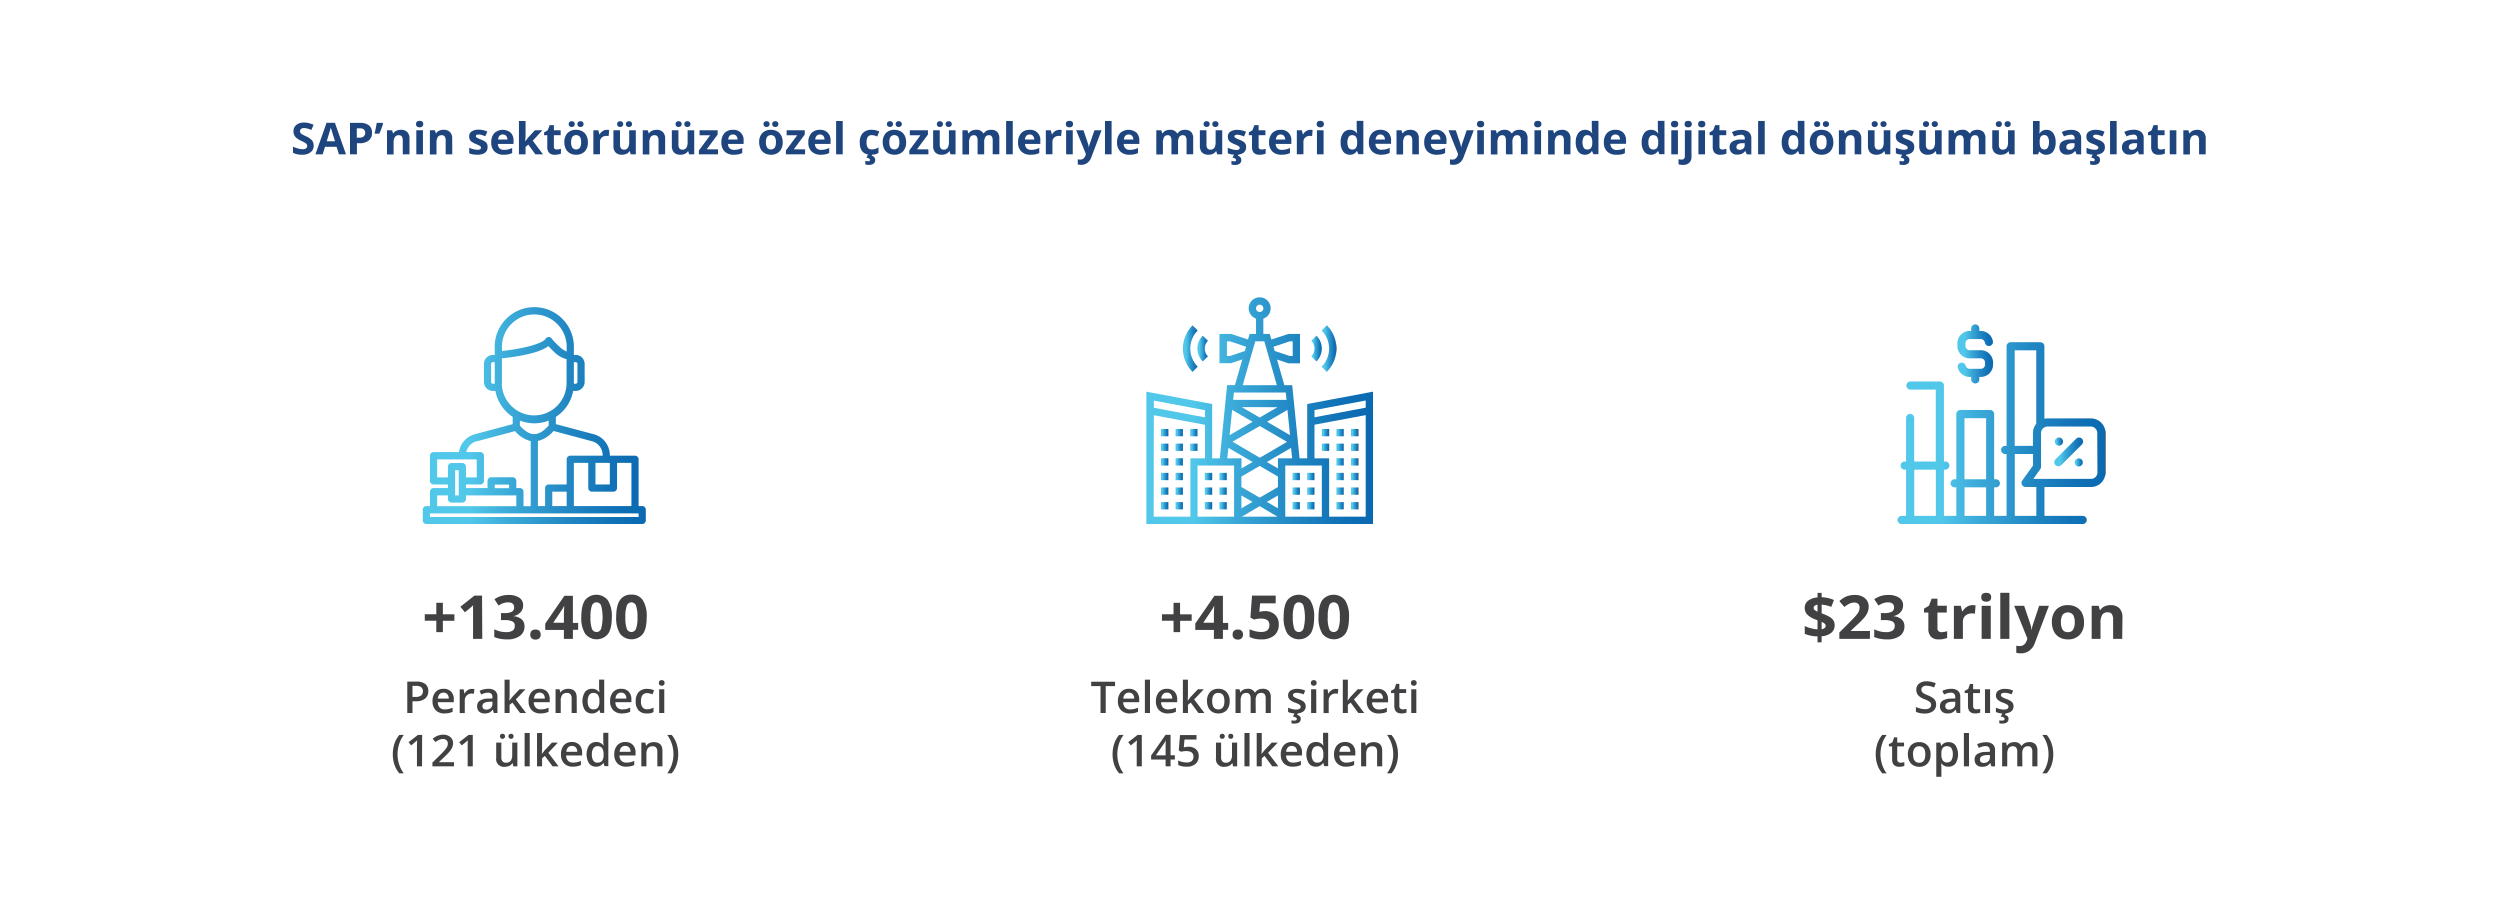 <svg id="Layer_1" data-name="Layer 1" xmlns="http://www.w3.org/2000/svg" xmlns:xlink="http://www.w3.org/1999/xlink" viewBox="0 0 900 330.26"><defs><style>.cls-1{fill:#1f457e;}.cls-2{fill:#414042;}.cls-3{fill:url(#New_Gradient_Swatch);}.cls-4{fill:url(#New_Gradient_Swatch-2);}.cls-5{fill:url(#New_Gradient_Swatch-3);}.cls-6{fill:url(#New_Gradient_Swatch-4);}.cls-7{fill:url(#New_Gradient_Swatch-5);}.cls-8{fill:url(#New_Gradient_Swatch-6);}.cls-9{fill:url(#New_Gradient_Swatch-7);}.cls-10{fill:url(#New_Gradient_Swatch-8);}.cls-11{fill:url(#New_Gradient_Swatch-9);}.cls-12{fill:url(#New_Gradient_Swatch-10);}.cls-13{fill:url(#New_Gradient_Swatch-11);}.cls-14{fill:url(#New_Gradient_Swatch-12);}.cls-15{fill:url(#New_Gradient_Swatch-13);}.cls-16{fill:url(#New_Gradient_Swatch-14);}.cls-17{fill:url(#New_Gradient_Swatch-15);}.cls-18{fill:url(#New_Gradient_Swatch-16);}.cls-19{fill:url(#New_Gradient_Swatch-17);}.cls-20{fill:url(#New_Gradient_Swatch-18);}.cls-21{fill:url(#New_Gradient_Swatch-19);}.cls-22{fill:url(#New_Gradient_Swatch-20);}.cls-23{fill:url(#New_Gradient_Swatch-21);}.cls-24{fill:url(#New_Gradient_Swatch-22);}.cls-25{fill:url(#New_Gradient_Swatch-23);}.cls-26{fill:url(#New_Gradient_Swatch-24);}.cls-27{fill:url(#New_Gradient_Swatch-25);}.cls-28{fill:url(#New_Gradient_Swatch-26);}.cls-29{fill:url(#New_Gradient_Swatch-27);}.cls-30{fill:url(#New_Gradient_Swatch-28);}.cls-31{fill:url(#New_Gradient_Swatch-29);}.cls-32{fill:url(#New_Gradient_Swatch-30);}.cls-33{fill:url(#New_Gradient_Swatch-31);}.cls-34{fill:url(#New_Gradient_Swatch-32);}.cls-35{fill:url(#New_Gradient_Swatch-33);}.cls-36{fill:url(#New_Gradient_Swatch-34);}.cls-37{fill:url(#New_Gradient_Swatch-35);}.cls-38{fill:url(#New_Gradient_Swatch-36);}.cls-39{fill:url(#New_Gradient_Swatch-37);}.cls-40{fill:url(#New_Gradient_Swatch-38);}.cls-41{fill:url(#New_Gradient_Swatch-39);}.cls-42{fill:url(#New_Gradient_Swatch-40);}.cls-43{fill:url(#New_Gradient_Swatch-41);}.cls-44{fill:url(#New_Gradient_Swatch-42);}.cls-45{fill:url(#New_Gradient_Swatch-43);}.cls-46{fill:url(#New_Gradient_Swatch-44);}.cls-47{fill:url(#New_Gradient_Swatch-45);}.cls-48{fill:url(#New_Gradient_Swatch-46);}.cls-49{fill:url(#New_Gradient_Swatch-47);}.cls-50{fill:url(#New_Gradient_Swatch-48);}.cls-51{fill:url(#New_Gradient_Swatch-49);}.cls-52{fill:url(#New_Gradient_Swatch-50);}.cls-53{fill:url(#New_Gradient_Swatch-51);}</style><linearGradient id="New_Gradient_Swatch" x1="470.59" y1="182.07" x2="473.22" y2="182.07" gradientUnits="userSpaceOnUse"><stop offset="0.21" stop-color="#51c7ea"/><stop offset="0.38" stop-color="#3cabd9"/><stop offset="0.65" stop-color="#2187c3"/><stop offset="0.86" stop-color="#1071b6"/><stop offset="1" stop-color="#0a69b1"/><stop offset="1"/></linearGradient><linearGradient id="New_Gradient_Swatch-2" x1="470.59" y1="176.81" x2="473.22" y2="176.81" xlink:href="#New_Gradient_Swatch"/><linearGradient id="New_Gradient_Swatch-3" x1="470.59" y1="171.54" x2="473.22" y2="171.54" xlink:href="#New_Gradient_Swatch"/><linearGradient id="New_Gradient_Swatch-4" x1="465.33" y1="176.81" x2="467.96" y2="176.81" xlink:href="#New_Gradient_Swatch"/><linearGradient id="New_Gradient_Swatch-5" x1="465.33" y1="171.54" x2="467.96" y2="171.54" xlink:href="#New_Gradient_Swatch"/><linearGradient id="New_Gradient_Swatch-6" x1="465.33" y1="182.07" x2="467.96" y2="182.07" xlink:href="#New_Gradient_Swatch"/><linearGradient id="New_Gradient_Swatch-7" x1="481.12" y1="161.01" x2="483.75" y2="161.01" xlink:href="#New_Gradient_Swatch"/><linearGradient id="New_Gradient_Swatch-8" x1="486.38" y1="161.01" x2="489.02" y2="161.01" xlink:href="#New_Gradient_Swatch"/><linearGradient id="New_Gradient_Swatch-9" x1="475.86" y1="161.01" x2="478.49" y2="161.01" xlink:href="#New_Gradient_Swatch"/><linearGradient id="New_Gradient_Swatch-10" x1="481.12" y1="166.28" x2="483.75" y2="166.28" xlink:href="#New_Gradient_Swatch"/><linearGradient id="New_Gradient_Swatch-11" x1="486.38" y1="166.28" x2="489.02" y2="166.28" xlink:href="#New_Gradient_Swatch"/><linearGradient id="New_Gradient_Swatch-12" x1="481.12" y1="171.54" x2="483.75" y2="171.54" xlink:href="#New_Gradient_Swatch"/><linearGradient id="New_Gradient_Swatch-13" x1="486.38" y1="171.54" x2="489.02" y2="171.54" xlink:href="#New_Gradient_Swatch"/><linearGradient id="New_Gradient_Swatch-14" x1="481.12" y1="176.81" x2="483.75" y2="176.81" xlink:href="#New_Gradient_Swatch"/><linearGradient id="New_Gradient_Swatch-15" x1="486.38" y1="176.81" x2="489.02" y2="176.81" xlink:href="#New_Gradient_Swatch"/><linearGradient id="New_Gradient_Swatch-16" x1="486.38" y1="182.07" x2="489.02" y2="182.07" xlink:href="#New_Gradient_Swatch"/><linearGradient id="New_Gradient_Swatch-17" x1="481.12" y1="182.07" x2="483.75" y2="182.07" xlink:href="#New_Gradient_Swatch"/><linearGradient id="New_Gradient_Swatch-18" x1="412.69" y1="147.85" x2="494.28" y2="147.85" xlink:href="#New_Gradient_Swatch"/><linearGradient id="New_Gradient_Swatch-19" x1="433.74" y1="182.07" x2="436.38" y2="182.07" xlink:href="#New_Gradient_Swatch"/><linearGradient id="New_Gradient_Swatch-20" x1="433.74" y1="176.81" x2="436.38" y2="176.81" xlink:href="#New_Gradient_Swatch"/><linearGradient id="New_Gradient_Swatch-21" x1="433.74" y1="171.54" x2="436.38" y2="171.54" xlink:href="#New_Gradient_Swatch"/><linearGradient id="New_Gradient_Swatch-22" x1="439.01" y1="176.81" x2="441.64" y2="176.81" xlink:href="#New_Gradient_Swatch"/><linearGradient id="New_Gradient_Swatch-23" x1="439.01" y1="171.54" x2="441.64" y2="171.54" xlink:href="#New_Gradient_Swatch"/><linearGradient id="New_Gradient_Swatch-24" x1="439.01" y1="182.07" x2="441.64" y2="182.07" xlink:href="#New_Gradient_Swatch"/><linearGradient id="New_Gradient_Swatch-25" x1="423.22" y1="161.01" x2="425.85" y2="161.01" xlink:href="#New_Gradient_Swatch"/><linearGradient id="New_Gradient_Swatch-26" x1="417.95" y1="161.01" x2="420.58" y2="161.01" xlink:href="#New_Gradient_Swatch"/><linearGradient id="New_Gradient_Swatch-27" x1="428.48" y1="161.01" x2="431.11" y2="161.01" xlink:href="#New_Gradient_Swatch"/><linearGradient id="New_Gradient_Swatch-28" x1="481.12" y1="155.75" x2="483.75" y2="155.75" xlink:href="#New_Gradient_Swatch"/><linearGradient id="New_Gradient_Swatch-29" x1="475.86" y1="155.75" x2="478.49" y2="155.75" xlink:href="#New_Gradient_Swatch"/><linearGradient id="New_Gradient_Swatch-30" x1="486.38" y1="155.75" x2="489.02" y2="155.75" xlink:href="#New_Gradient_Swatch"/><linearGradient id="New_Gradient_Swatch-31" x1="423.22" y1="155.75" x2="425.85" y2="155.75" xlink:href="#New_Gradient_Swatch"/><linearGradient id="New_Gradient_Swatch-32" x1="417.95" y1="155.75" x2="420.58" y2="155.75" xlink:href="#New_Gradient_Swatch"/><linearGradient id="New_Gradient_Swatch-33" x1="428.48" y1="155.75" x2="431.11" y2="155.75" xlink:href="#New_Gradient_Swatch"/><linearGradient id="New_Gradient_Swatch-34" x1="423.22" y1="166.28" x2="425.85" y2="166.28" xlink:href="#New_Gradient_Swatch"/><linearGradient id="New_Gradient_Swatch-35" x1="417.95" y1="166.28" x2="420.58" y2="166.28" xlink:href="#New_Gradient_Swatch"/><linearGradient id="New_Gradient_Swatch-36" x1="423.22" y1="171.54" x2="425.85" y2="171.54" xlink:href="#New_Gradient_Swatch"/><linearGradient id="New_Gradient_Swatch-37" x1="417.95" y1="171.54" x2="420.58" y2="171.54" xlink:href="#New_Gradient_Swatch"/><linearGradient id="New_Gradient_Swatch-38" x1="417.95" y1="176.81" x2="420.58" y2="176.81" xlink:href="#New_Gradient_Swatch"/><linearGradient id="New_Gradient_Swatch-39" x1="423.22" y1="176.81" x2="425.85" y2="176.81" xlink:href="#New_Gradient_Swatch"/><linearGradient id="New_Gradient_Swatch-40" x1="417.95" y1="182.07" x2="420.58" y2="182.07" xlink:href="#New_Gradient_Swatch"/><linearGradient id="New_Gradient_Swatch-41" x1="423.22" y1="182.07" x2="425.85" y2="182.07" xlink:href="#New_Gradient_Swatch"/><linearGradient id="New_Gradient_Swatch-42" x1="472.07" y1="125.48" x2="475.85" y2="125.48" xlink:href="#New_Gradient_Swatch"/><linearGradient id="New_Gradient_Swatch-43" x1="475.79" y1="125.48" x2="481.11" y2="125.48" xlink:href="#New_Gradient_Swatch"/><linearGradient id="New_Gradient_Swatch-44" x1="431.12" y1="125.48" x2="434.9" y2="125.48" xlink:href="#New_Gradient_Swatch"/><linearGradient id="New_Gradient_Swatch-45" x1="425.85" y1="125.48" x2="431.18" y2="125.48" xlink:href="#New_Gradient_Swatch"/><linearGradient id="New_Gradient_Swatch-46" x1="152.2" y1="149.8" x2="232.49" y2="149.8" xlink:href="#New_Gradient_Swatch"/><linearGradient id="New_Gradient_Swatch-47" x1="683" y1="155.93" x2="757.96" y2="155.93" xlink:href="#New_Gradient_Swatch"/><linearGradient id="New_Gradient_Swatch-48" x1="704.67" y1="127.39" x2="717.5" y2="127.39" xlink:href="#New_Gradient_Swatch"/><linearGradient id="New_Gradient_Swatch-49" x1="739.74" y1="158.97" x2="742.66" y2="158.97" xlink:href="#New_Gradient_Swatch"/><linearGradient id="New_Gradient_Swatch-50" x1="746.88" y1="166.46" x2="749.81" y2="166.46" xlink:href="#New_Gradient_Swatch"/><linearGradient id="New_Gradient_Swatch-51" x1="739.5" y1="162.71" x2="749.92" y2="162.71" xlink:href="#New_Gradient_Swatch"/></defs><path class="cls-1" d="M112.92,52.41a2.91,2.91,0,0,1-1.11,2.41,4.87,4.87,0,0,1-3.1.88,7.21,7.21,0,0,1-3.23-.68V52.8a13.65,13.65,0,0,0,2,.72,6.36,6.36,0,0,0,1.47.2,2.09,2.09,0,0,0,1.22-.3,1.1,1.1,0,0,0,.24-1.49,2.27,2.27,0,0,0-.55-.5c-.24-.15-.74-.41-1.48-.76a7.15,7.15,0,0,1-1.57-.94,3.5,3.5,0,0,1-.84-1,2.94,2.94,0,0,1-.31-1.39,2.9,2.9,0,0,1,1-2.36,4.3,4.3,0,0,1,2.84-.86,6.77,6.77,0,0,1,1.7.21,11.42,11.42,0,0,1,1.69.59l-.78,1.86a11.49,11.49,0,0,0-1.52-.52,4.75,4.75,0,0,0-1.17-.15,1.6,1.6,0,0,0-1.06.32,1.05,1.05,0,0,0-.36.83,1.07,1.07,0,0,0,.14.55,1.64,1.64,0,0,0,.48.46,13.8,13.8,0,0,0,1.53.79,6.18,6.18,0,0,1,2.2,1.52A3,3,0,0,1,112.92,52.41Z"/><path class="cls-1" d="M122,55.55l-.82-2.69H117l-.83,2.69h-2.61l4-11.35h3l4,11.35Zm-1.4-4.7q-1.15-3.66-1.29-4.14c-.1-.32-.17-.57-.21-.76-.17.66-.67,2.29-1.48,4.9Z"/><path class="cls-1" d="M133.92,47.77a3.42,3.42,0,0,1-1.15,2.79,4.94,4.94,0,0,1-3.28,1h-1v4H126V44.24h3.65a4.9,4.9,0,0,1,3.16.89A3.21,3.21,0,0,1,133.92,47.77Zm-5.47,1.79h.8a2.69,2.69,0,0,0,1.67-.43,1.8,1.8,0,0,0,.09-2.52,2.18,2.18,0,0,0-1.46-.4h-1.1Z"/><path class="cls-1" d="M137.81,44.24l.11.17a24.2,24.2,0,0,1-1.37,3.71h-1.71c.36-1.53.62-2.82.78-3.88Z"/><path class="cls-1" d="M147.42,55.55H145v-5a2.35,2.35,0,0,0-.34-1.4,1.2,1.2,0,0,0-1.07-.47,1.61,1.61,0,0,0-1.44.66,4,4,0,0,0-.45,2.19v4.07h-2.38V46.9h1.82L141.5,48h.13a2.55,2.55,0,0,1,1.1-.95,3.86,3.86,0,0,1,1.59-.32,3,3,0,0,1,2.31.82,3.23,3.23,0,0,1,.79,2.35Z"/><path class="cls-1" d="M149.77,44.67c0-.77.44-1.16,1.3-1.16s1.3.39,1.3,1.16a1.1,1.1,0,0,1-.33.85,1.33,1.33,0,0,1-1,.31C150.21,45.83,149.77,45.44,149.77,44.67Zm2.49,10.88h-2.39V46.9h2.39Z"/><path class="cls-1" d="M162.82,55.55h-2.38v-5a2.35,2.35,0,0,0-.34-1.4,1.2,1.2,0,0,0-1.07-.47,1.6,1.6,0,0,0-1.44.66,4,4,0,0,0-.45,2.19v4.07h-2.38V46.9h1.82L156.9,48H157a2.55,2.55,0,0,1,1.1-.95,3.79,3.79,0,0,1,1.59-.32,3.06,3.06,0,0,1,2.31.82,3.23,3.23,0,0,1,.79,2.35Z"/><path class="cls-1" d="M175.52,53a2.39,2.39,0,0,1-.93,2,4.66,4.66,0,0,1-2.79.69,9.45,9.45,0,0,1-1.63-.12,6.16,6.16,0,0,1-1.26-.38v-2a8.5,8.5,0,0,0,1.5.52,6,6,0,0,0,1.46.21c.87,0,1.3-.25,1.3-.74a.65.65,0,0,0-.17-.46,2.69,2.69,0,0,0-.59-.39c-.29-.15-.66-.32-1.13-.51a7.17,7.17,0,0,1-1.48-.78,2.37,2.37,0,0,1-.69-.81,2.76,2.76,0,0,1-.21-1.14,2,2,0,0,1,.9-1.78,4.42,4.42,0,0,1,2.56-.63,7.4,7.4,0,0,1,3.07.68l-.72,1.7a12.65,12.65,0,0,0-1.23-.45,3.8,3.8,0,0,0-1.16-.18c-.7,0-1,.19-1,.56a.65.65,0,0,0,.34.55,8.24,8.24,0,0,0,1.48.69,6.32,6.32,0,0,1,1.5.77,2.2,2.2,0,0,1,.71.82A2.48,2.48,0,0,1,175.52,53Z"/><path class="cls-1" d="M181.34,55.7a4.53,4.53,0,0,1-3.3-1.15,4.34,4.34,0,0,1-1.19-3.26,4.77,4.77,0,0,1,1.1-3.36,4.49,4.49,0,0,1,5.92-.15,4,4,0,0,1,1,2.89v1.14h-5.63a2.2,2.2,0,0,0,.6,1.57,2.11,2.11,0,0,0,1.58.57,7.16,7.16,0,0,0,1.49-.16,7.43,7.43,0,0,0,1.47-.52v1.82a5.59,5.59,0,0,1-1.34.46A8.49,8.49,0,0,1,181.34,55.7ZM181,48.42a1.54,1.54,0,0,0-1.19.47,2.23,2.23,0,0,0-.49,1.35h3.34a2,2,0,0,0-.46-1.35A1.58,1.58,0,0,0,181,48.42Z"/><path class="cls-1" d="M189.12,50.85l1-1.32,2.45-2.63h2.69l-3.47,3.75,3.68,4.9h-2.75l-2.52-3.5-1,.81v2.69h-2.38v-12h2.38v5.37l-.13,2Z"/><path class="cls-1" d="M200.44,53.82a5.3,5.3,0,0,0,1.5-.27v1.76a5.5,5.5,0,0,1-2.19.39,2.67,2.67,0,0,1-2.08-.71,3.07,3.07,0,0,1-.65-2.15V48.67h-1.15v-1l1.32-.79.68-1.83h1.53V46.9h2.44v1.77H199.4v4.17a.89.89,0,0,0,.28.74A1.14,1.14,0,0,0,200.44,53.82Z"/><path class="cls-1" d="M211.64,51.21a4.6,4.6,0,0,1-1.12,3.3,4.09,4.09,0,0,1-3.14,1.19,4.45,4.45,0,0,1-2.22-.54,3.6,3.6,0,0,1-1.47-1.57,5.12,5.12,0,0,1-.52-2.38,4.56,4.56,0,0,1,1.12-3.29,4.09,4.09,0,0,1,3.14-1.18,4.45,4.45,0,0,1,2.22.54,3.58,3.58,0,0,1,1.47,1.56A5.05,5.05,0,0,1,211.64,51.21Zm-6.91-6.53a1,1,0,0,1,.29-.77,1.11,1.11,0,0,1,.79-.27,1.09,1.09,0,0,1,.81.28,1.13,1.13,0,0,1,0,1.51,1.13,1.13,0,0,1-.81.28,1.11,1.11,0,0,1-.79-.27A1,1,0,0,1,204.73,44.68Zm.87,6.53a3.53,3.53,0,0,0,.43,1.94,1.78,1.78,0,0,0,2.76,0,3.78,3.78,0,0,0,.41-1.95,3.57,3.57,0,0,0-.42-1.93,1.81,1.81,0,0,0-2.76,0A3.57,3.57,0,0,0,205.6,51.21Zm2.27-6.53a1,1,0,0,1,.32-.79,1.21,1.21,0,0,1,.79-.25,1.16,1.16,0,0,1,.81.28,1,1,0,0,1,.3.76,1,1,0,0,1-.31.75,1.12,1.12,0,0,1-.8.28,1.21,1.21,0,0,1-.79-.25A1,1,0,0,1,207.87,44.68Z"/><path class="cls-1" d="M218.48,46.74a3.63,3.63,0,0,1,.81.07L219.11,49a2.81,2.81,0,0,0-.7-.08,2.58,2.58,0,0,0-1.78.58,2.08,2.08,0,0,0-.64,1.63v4.4h-2.38V46.9h1.8l.36,1.46h.11a3.28,3.28,0,0,1,1.1-1.18A2.76,2.76,0,0,1,218.48,46.74Z"/><path class="cls-1" d="M227.06,55.55l-.32-1.11h-.12a2.51,2.51,0,0,1-1.09.94,3.87,3.87,0,0,1-1.6.32,3.07,3.07,0,0,1-2.32-.81,3.28,3.28,0,0,1-.78-2.35V46.9h2.38V52a2.39,2.39,0,0,0,.34,1.41,1.22,1.22,0,0,0,1.07.46,1.61,1.61,0,0,0,1.44-.66,4,4,0,0,0,.45-2.19V46.9h2.38v8.65Zm-4.89-10.87a1,1,0,0,1,.29-.77,1.14,1.14,0,0,1,.8-.27,1.13,1.13,0,0,1,.81.28,1.06,1.06,0,0,1,.29.76,1,1,0,0,1-.3.75,1.1,1.1,0,0,1-.8.28,1.14,1.14,0,0,1-.8-.27A1,1,0,0,1,222.17,44.68Zm3.15,0a1,1,0,0,1,.32-.79,1.2,1.2,0,0,1,.78-.25,1.13,1.13,0,0,1,.81.28,1,1,0,0,1,.3.76,1,1,0,0,1-.3.75,1.16,1.16,0,0,1-.81.28,1.2,1.2,0,0,1-.78-.25A1,1,0,0,1,225.32,44.68Z"/><path class="cls-1" d="M239.45,55.55h-2.38v-5a2.35,2.35,0,0,0-.34-1.4,1.2,1.2,0,0,0-1.07-.47,1.62,1.62,0,0,0-1.44.66,4,4,0,0,0-.45,2.19v4.07h-2.38V46.9h1.82l.32,1.11h.13a2.61,2.61,0,0,1,1.1-.95,3.86,3.86,0,0,1,1.59-.32,3,3,0,0,1,2.31.82,3.23,3.23,0,0,1,.79,2.35Z"/><path class="cls-1" d="M248.09,55.55l-.32-1.11h-.12a2.51,2.51,0,0,1-1.09.94,3.87,3.87,0,0,1-1.6.32,3.07,3.07,0,0,1-2.32-.81,3.28,3.28,0,0,1-.78-2.35V46.9h2.38V52a2.39,2.39,0,0,0,.34,1.41,1.22,1.22,0,0,0,1.07.46,1.61,1.61,0,0,0,1.44-.66,4,4,0,0,0,.45-2.19V46.9h2.38v8.65ZM243.2,44.68a1,1,0,0,1,.3-.77,1.11,1.11,0,0,1,.79-.27,1.13,1.13,0,0,1,.81.28,1.06,1.06,0,0,1,.29.76,1,1,0,0,1-.3.75,1.08,1.08,0,0,1-.8.28,1.11,1.11,0,0,1-.79-.27A1,1,0,0,1,243.2,44.68Zm3.15,0a1,1,0,0,1,.32-.79,1.2,1.2,0,0,1,.78-.25,1.13,1.13,0,0,1,.81.28,1,1,0,0,1,.3.76,1,1,0,0,1-.3.75,1.14,1.14,0,0,1-.81.28,1.2,1.2,0,0,1-.78-.25A1,1,0,0,1,246.35,44.68Z"/><path class="cls-1" d="M258.5,55.55h-6.9V54.16l4.05-5.46h-3.81V46.9h6.52v1.53l-3.94,5.32h4.08Z"/><path class="cls-1" d="M264.18,55.7a4.53,4.53,0,0,1-3.3-1.15,4.33,4.33,0,0,1-1.18-3.26,4.77,4.77,0,0,1,1.09-3.36,4,4,0,0,1,3-1.19,3.59,3.59,0,0,1,3.91,3.93v1.14h-5.63a2.29,2.29,0,0,0,.6,1.57,2.13,2.13,0,0,0,1.58.57,7.16,7.16,0,0,0,1.49-.16,7.43,7.43,0,0,0,1.47-.52v1.82a5.44,5.44,0,0,1-1.34.46A8.49,8.49,0,0,1,264.18,55.7Zm-.34-7.28a1.52,1.52,0,0,0-1.18.47,2.24,2.24,0,0,0-.5,1.35h3.35a2,2,0,0,0-.46-1.35A1.6,1.6,0,0,0,263.84,48.42Z"/><path class="cls-1" d="M281.77,51.21a4.6,4.6,0,0,1-1.12,3.3,4.09,4.09,0,0,1-3.13,1.19,4.45,4.45,0,0,1-2.22-.54,3.63,3.63,0,0,1-1.48-1.57,5.25,5.25,0,0,1-.52-2.38,4.6,4.6,0,0,1,1.12-3.29,4.11,4.11,0,0,1,3.14-1.18,4.45,4.45,0,0,1,2.22.54,3.66,3.66,0,0,1,1.48,1.56A5.18,5.18,0,0,1,281.77,51.21Zm-6.91-6.53a1,1,0,0,1,.29-.77,1.14,1.14,0,0,1,.8-.27,1.08,1.08,0,0,1,.8.28,1,1,0,0,1,.3.76,1,1,0,0,1-.3.75,1.12,1.12,0,0,1-.8.28,1.14,1.14,0,0,1-.8-.27A1,1,0,0,1,274.86,44.68Zm.87,6.53a3.62,3.62,0,0,0,.43,1.94,1.78,1.78,0,0,0,2.76,0,3.67,3.67,0,0,0,.42-1.95,3.47,3.47,0,0,0-.43-1.93,1.8,1.8,0,0,0-2.75,0A3.47,3.47,0,0,0,275.73,51.21ZM278,44.68a1,1,0,0,1,.31-.79,1.24,1.24,0,0,1,.79-.25,1.13,1.13,0,0,1,.81.28,1,1,0,0,1,.3.76.93.93,0,0,1-.31.75,1.12,1.12,0,0,1-.8.28,1.24,1.24,0,0,1-.79-.25A.94.94,0,0,1,278,44.68Z"/><path class="cls-1" d="M289.82,55.55h-6.9V54.16L287,48.7h-3.81V46.9h6.52v1.53l-3.94,5.32h4.08Z"/><path class="cls-1" d="M295.5,55.7a4.53,4.53,0,0,1-3.3-1.15A4.33,4.33,0,0,1,291,51.29a4.77,4.77,0,0,1,1.09-3.36,4,4,0,0,1,3-1.19,3.59,3.59,0,0,1,3.91,3.93v1.14h-5.63a2.29,2.29,0,0,0,.6,1.57,2.13,2.13,0,0,0,1.58.57,7.09,7.09,0,0,0,1.49-.16,7.43,7.43,0,0,0,1.47-.52v1.82a5.44,5.44,0,0,1-1.34.46A8.49,8.49,0,0,1,295.5,55.7Zm-.34-7.28a1.52,1.52,0,0,0-1.18.47,2.24,2.24,0,0,0-.5,1.35h3.35a2,2,0,0,0-.46-1.35A1.6,1.6,0,0,0,295.16,48.42Z"/><path class="cls-1" d="M303.38,55.55H301v-12h2.38Z"/><path class="cls-1" d="M313.59,55.7c-2.72,0-4.08-1.47-4.08-4.43a4.71,4.71,0,0,1,1.11-3.37,4.21,4.21,0,0,1,3.18-1.16,6.17,6.17,0,0,1,2.72.59l-.71,1.82a10,10,0,0,0-1-.36,3.32,3.32,0,0,0-1-.15c-1.24,0-1.86.87-1.86,2.62s.62,2.53,1.86,2.53a4.33,4.33,0,0,0,1.27-.18,4.5,4.5,0,0,0,1.17-.57v2a4,4,0,0,1-1.17.51A6.82,6.82,0,0,1,313.59,55.7Zm1.49,1.78a1.67,1.67,0,0,1-.59,1.43,3,3,0,0,1-1.83.45,3.88,3.88,0,0,1-1.14-.17v-1.3a3.85,3.85,0,0,0,.57.11,3.58,3.58,0,0,0,.55.06c.38,0,.56-.16.56-.48s-.43-.71-1.29-.84l.61-1.19H314l-.21.47a2.05,2.05,0,0,1,.92.58A1.29,1.29,0,0,1,315.08,57.48Z"/><path class="cls-1" d="M326.2,51.21a4.6,4.6,0,0,1-1.12,3.3A4.09,4.09,0,0,1,322,55.7a4.45,4.45,0,0,1-2.22-.54,3.63,3.63,0,0,1-1.48-1.57,5.25,5.25,0,0,1-.52-2.38,4.6,4.6,0,0,1,1.12-3.29A4.11,4.11,0,0,1,322,46.74a4.45,4.45,0,0,1,2.22.54,3.66,3.66,0,0,1,1.48,1.56A5.18,5.18,0,0,1,326.2,51.21Zm-6.91-6.53a1,1,0,0,1,.29-.77,1.13,1.13,0,0,1,.79-.27,1.09,1.09,0,0,1,.81.28,1,1,0,0,1,.3.76,1,1,0,0,1-.3.75,1.3,1.3,0,0,1-1.6,0A1,1,0,0,1,319.29,44.68Zm.87,6.53a3.62,3.62,0,0,0,.43,1.94,1.78,1.78,0,0,0,2.76,0,3.67,3.67,0,0,0,.42-1.95,3.56,3.56,0,0,0-.43-1.93,1.8,1.8,0,0,0-2.75,0A3.47,3.47,0,0,0,320.16,51.21Zm2.28-6.53a1,1,0,0,1,.31-.79,1.22,1.22,0,0,1,.79-.25,1.13,1.13,0,0,1,.81.28,1,1,0,0,1,.3.76.93.93,0,0,1-.31.75,1.12,1.12,0,0,1-.8.28,1.22,1.22,0,0,1-.79-.25A.94.94,0,0,1,322.44,44.68Z"/><path class="cls-1" d="M334.25,55.55h-6.9V54.16l4-5.46h-3.81V46.9h6.52v1.53l-3.94,5.32h4.08Z"/><path class="cls-1" d="M342.16,55.55l-.32-1.11h-.12a2.51,2.51,0,0,1-1.09.94,3.87,3.87,0,0,1-1.6.32,3.07,3.07,0,0,1-2.32-.81,3.28,3.28,0,0,1-.78-2.35V46.9h2.38V52a2.39,2.39,0,0,0,.34,1.41,1.22,1.22,0,0,0,1.07.46,1.6,1.6,0,0,0,1.44-.66,4,4,0,0,0,.45-2.19V46.9H344v8.65Zm-4.89-10.87a1,1,0,0,1,.3-.77,1.11,1.11,0,0,1,.79-.27,1.13,1.13,0,0,1,.81.28,1.06,1.06,0,0,1,.29.76,1,1,0,0,1-.3.75,1.08,1.08,0,0,1-.8.28,1.11,1.11,0,0,1-.79-.27A1,1,0,0,1,337.27,44.68Zm3.15,0a1,1,0,0,1,.32-.79,1.2,1.2,0,0,1,.78-.25,1.13,1.13,0,0,1,.81.28,1,1,0,0,1,.3.76,1,1,0,0,1-.3.75,1.14,1.14,0,0,1-.81.28,1.2,1.2,0,0,1-.78-.25A1,1,0,0,1,340.42,44.68Z"/><path class="cls-1" d="M354.31,55.55h-2.38v-5a2.52,2.52,0,0,0-.32-1.4,1.09,1.09,0,0,0-1-.47,1.45,1.45,0,0,0-1.33.66,4.31,4.31,0,0,0-.42,2.19v4.07h-2.38V46.9h1.82l.32,1.11h.14a2.34,2.34,0,0,1,1-.93,3.24,3.24,0,0,1,1.52-.34A2.75,2.75,0,0,1,354,48h.21a2.38,2.38,0,0,1,1-.94,3.48,3.48,0,0,1,1.54-.33,3.09,3.09,0,0,1,2.25.75,3.34,3.34,0,0,1,.76,2.42v5.64h-2.39v-5a2.52,2.52,0,0,0-.32-1.4,1.1,1.1,0,0,0-1-.47,1.46,1.46,0,0,0-1.3.62,3.44,3.44,0,0,0-.44,2Z"/><path class="cls-1" d="M364.59,55.55H362.2v-12h2.39Z"/><path class="cls-1" d="M371,55.7a4.53,4.53,0,0,1-3.3-1.15,4.34,4.34,0,0,1-1.19-3.26,4.77,4.77,0,0,1,1.1-3.36,4,4,0,0,1,3-1.19,3.59,3.59,0,0,1,3.91,3.93v1.14H369a2.24,2.24,0,0,0,.6,1.57,2.13,2.13,0,0,0,1.58.57,7.16,7.16,0,0,0,1.49-.16,7.43,7.43,0,0,0,1.47-.52v1.82a5.44,5.44,0,0,1-1.34.46A8.49,8.49,0,0,1,371,55.7Zm-.34-7.28a1.52,1.52,0,0,0-1.18.47,2.17,2.17,0,0,0-.5,1.35h3.35a2,2,0,0,0-.46-1.35A1.6,1.6,0,0,0,370.7,48.42Z"/><path class="cls-1" d="M381.41,46.74a3.69,3.69,0,0,1,.81.07L382,49a2.81,2.81,0,0,0-.7-.08,2.58,2.58,0,0,0-1.78.58,2.08,2.08,0,0,0-.64,1.63v4.4h-2.38V46.9h1.8l.36,1.46h.11a3.28,3.28,0,0,1,1.1-1.18A2.76,2.76,0,0,1,381.41,46.74Z"/><path class="cls-1" d="M383.7,44.67c0-.77.44-1.16,1.3-1.16s1.3.39,1.3,1.16a1.1,1.1,0,0,1-.33.85,1.33,1.33,0,0,1-1,.31C384.14,45.83,383.7,45.44,383.7,44.67Zm2.49,10.88H383.8V46.9h2.39Z"/><path class="cls-1" d="M387.44,46.9h2.61l1.65,4.87a6.58,6.58,0,0,1,.28,1.5h0a6.56,6.56,0,0,1,.34-1.5L394,46.9h2.56l-3.7,9.76a4.22,4.22,0,0,1-1.45,2,3.65,3.65,0,0,1-2.19.68,5.5,5.5,0,0,1-1.22-.14V57.35a4,4,0,0,0,.94.1,1.76,1.76,0,0,0,1.11-.38,2.56,2.56,0,0,0,.74-1.16l.14-.42Z"/><path class="cls-1" d="M400.17,55.55h-2.38v-12h2.38Z"/><path class="cls-1" d="M406.62,55.7a4.52,4.52,0,0,1-3.29-1.15,4.34,4.34,0,0,1-1.19-3.26,4.77,4.77,0,0,1,1.1-3.36,4.49,4.49,0,0,1,5.92-.15,4,4,0,0,1,1,2.89v1.14h-5.64a2.25,2.25,0,0,0,.61,1.57,2.1,2.1,0,0,0,1.57.57,7.19,7.19,0,0,0,1.5-.16,7.66,7.66,0,0,0,1.47-.52v1.82a5.59,5.59,0,0,1-1.34.46A8.53,8.53,0,0,1,406.62,55.7Zm-.33-7.28a1.54,1.54,0,0,0-1.19.47,2.17,2.17,0,0,0-.49,1.35H408a2,2,0,0,0-.46-1.35A1.58,1.58,0,0,0,406.29,48.42Z"/><path class="cls-1" d="M424.1,55.55h-2.38v-5a2.52,2.52,0,0,0-.32-1.4,1.09,1.09,0,0,0-1-.47,1.45,1.45,0,0,0-1.33.66,4.31,4.31,0,0,0-.42,2.19v4.07h-2.38V46.9h1.82l.32,1.11h.13a2.42,2.42,0,0,1,1-.93,3.24,3.24,0,0,1,1.52-.34A2.75,2.75,0,0,1,423.75,48H424a2.38,2.38,0,0,1,1-.94,3.48,3.48,0,0,1,1.54-.33,3.09,3.09,0,0,1,2.25.75,3.34,3.34,0,0,1,.76,2.42v5.64h-2.39v-5a2.52,2.52,0,0,0-.32-1.4,1.1,1.1,0,0,0-1-.47,1.45,1.45,0,0,0-1.3.62,3.44,3.44,0,0,0-.44,2Z"/><path class="cls-1" d="M438.18,55.55l-.32-1.11h-.13a2.43,2.43,0,0,1-1.08.94,3.87,3.87,0,0,1-1.6.32,3.07,3.07,0,0,1-2.32-.81,3.28,3.28,0,0,1-.78-2.35V46.9h2.38V52a2.47,2.47,0,0,0,.33,1.41,1.23,1.23,0,0,0,1.07.46,1.62,1.62,0,0,0,1.45-.66,4,4,0,0,0,.44-2.19V46.9H440v8.65Zm-4.89-10.87a1,1,0,0,1,.29-.77,1.13,1.13,0,0,1,.79-.27,1.09,1.09,0,0,1,.81.28,1,1,0,0,1,.3.76,1,1,0,0,1-.3.75,1.3,1.3,0,0,1-1.6,0A1,1,0,0,1,433.29,44.68Zm3.15,0a1,1,0,0,1,.31-.79,1.22,1.22,0,0,1,.79-.25,1.13,1.13,0,0,1,.81.28,1,1,0,0,1,.3.76.93.93,0,0,1-.31.75,1.12,1.12,0,0,1-.8.28,1.22,1.22,0,0,1-.79-.25A.94.94,0,0,1,436.44,44.68Z"/><path class="cls-1" d="M448.6,53a2.39,2.39,0,0,1-.93,2,4.7,4.7,0,0,1-2.8.69,9.41,9.41,0,0,1-1.62-.12A6.16,6.16,0,0,1,442,55.2v-2a8,8,0,0,0,1.5.52A6,6,0,0,0,445,54c.87,0,1.3-.25,1.3-.74a.65.65,0,0,0-.17-.46,2.81,2.81,0,0,0-.6-.39,11.77,11.77,0,0,0-1.12-.51,6.91,6.91,0,0,1-1.48-.78,2.17,2.17,0,0,1-.69-.81,2.76,2.76,0,0,1-.21-1.14,2,2,0,0,1,.9-1.78,4.42,4.42,0,0,1,2.56-.63,7.4,7.4,0,0,1,3.07.68l-.72,1.7a12.65,12.65,0,0,0-1.23-.45,3.85,3.85,0,0,0-1.16-.18c-.7,0-1.06.19-1.06.56a.68.68,0,0,0,.34.55,8.84,8.84,0,0,0,1.49.69,6.76,6.76,0,0,1,1.5.77,2.17,2.17,0,0,1,.7.82A2.35,2.35,0,0,1,448.6,53Zm-1.73,4.5a1.67,1.67,0,0,1-.58,1.43,3,3,0,0,1-1.83.45,3.78,3.78,0,0,1-1.14-.17v-1.3a3.85,3.85,0,0,0,.57.11,3.46,3.46,0,0,0,.55.06c.37,0,.56-.16.56-.48s-.43-.71-1.3-.84l.61-1.19h1.51l-.21.47a2.11,2.11,0,0,1,.92.58A1.28,1.28,0,0,1,446.87,57.48Z"/><path class="cls-1" d="M454.14,53.82a5.19,5.19,0,0,0,1.5-.27v1.76a5.43,5.43,0,0,1-2.19.39,2.69,2.69,0,0,1-2.08-.71,3.12,3.12,0,0,1-.65-2.15V48.67h-1.14v-1l1.31-.79.69-1.83h1.52V46.9h2.45v1.77H453.1v4.17a.89.89,0,0,0,.29.74A1.13,1.13,0,0,0,454.14,53.82Z"/><path class="cls-1" d="M461.36,55.7a4.53,4.53,0,0,1-3.3-1.15,4.34,4.34,0,0,1-1.19-3.26,4.77,4.77,0,0,1,1.1-3.36,4,4,0,0,1,3-1.19,3.59,3.59,0,0,1,3.91,3.93v1.14h-5.63a2.24,2.24,0,0,0,.6,1.57,2.13,2.13,0,0,0,1.58.57,7.16,7.16,0,0,0,1.49-.16,7.43,7.43,0,0,0,1.47-.52v1.82a5.44,5.44,0,0,1-1.34.46A8.49,8.49,0,0,1,461.36,55.7ZM461,48.42a1.52,1.52,0,0,0-1.18.47,2.24,2.24,0,0,0-.5,1.35h3.35a2,2,0,0,0-.46-1.35A1.6,1.6,0,0,0,461,48.42Z"/><path class="cls-1" d="M471.73,46.74a3.63,3.63,0,0,1,.81.07L472.36,49a2.81,2.81,0,0,0-.7-.08,2.58,2.58,0,0,0-1.78.58,2.08,2.08,0,0,0-.64,1.63v4.4h-2.38V46.9h1.8l.36,1.46h.11a3.28,3.28,0,0,1,1.1-1.18A2.76,2.76,0,0,1,471.73,46.74Z"/><path class="cls-1" d="M474,44.67c0-.77.44-1.16,1.3-1.16s1.3.39,1.3,1.16a1.1,1.1,0,0,1-.33.85,1.33,1.33,0,0,1-1,.31C474.46,45.83,474,45.44,474,44.67Zm2.49,10.88h-2.39V46.9h2.39Z"/><path class="cls-1" d="M485.93,55.7a2.84,2.84,0,0,1-2.42-1.18,5.44,5.44,0,0,1-.88-3.28,5.36,5.36,0,0,1,.9-3.31A2.91,2.91,0,0,1,486,46.74,2.86,2.86,0,0,1,488.51,48h.08a9.59,9.59,0,0,1-.18-1.73V43.51h2.39v12H489l-.46-1.12h-.1A2.75,2.75,0,0,1,485.93,55.7Zm.84-1.88a1.64,1.64,0,0,0,1.34-.52,3.11,3.11,0,0,0,.46-1.79v-.25a3.51,3.51,0,0,0-.43-2,1.62,1.62,0,0,0-1.41-.6,1.39,1.39,0,0,0-1.24.67,4.45,4.45,0,0,0,0,3.86A1.47,1.47,0,0,0,486.77,53.82Z"/><path class="cls-1" d="M497.24,55.7A4.52,4.52,0,0,1,494,54.55a4.3,4.3,0,0,1-1.19-3.26,4.73,4.73,0,0,1,1.1-3.36,3.92,3.92,0,0,1,3-1.19,3.88,3.88,0,0,1,2.88,1,3.93,3.93,0,0,1,1,2.89v1.14h-5.63a2.29,2.29,0,0,0,.6,1.57,2.13,2.13,0,0,0,1.58.57,7.09,7.09,0,0,0,1.49-.16,7.43,7.43,0,0,0,1.47-.52v1.82a5.36,5.36,0,0,1-1.33.46A8.67,8.67,0,0,1,497.24,55.7Zm-.33-7.28a1.53,1.53,0,0,0-1.19.47,2.17,2.17,0,0,0-.49,1.35h3.34a2,2,0,0,0-.46-1.35A1.6,1.6,0,0,0,496.91,48.42Z"/><path class="cls-1" d="M510.8,55.55h-2.38v-5a2.43,2.43,0,0,0-.33-1.4,1.23,1.23,0,0,0-1.07-.47,1.62,1.62,0,0,0-1.45.66,4,4,0,0,0-.45,2.19v4.07h-2.38V46.9h1.82l.32,1.11H505a2.52,2.52,0,0,1,1.09-.95,3.86,3.86,0,0,1,1.59-.32,3.07,3.07,0,0,1,2.32.82,3.27,3.27,0,0,1,.78,2.35Z"/><path class="cls-1" d="M517.21,55.7a4.54,4.54,0,0,1-3.3-1.15,4.33,4.33,0,0,1-1.18-3.26,4.77,4.77,0,0,1,1.09-3.36,4,4,0,0,1,3-1.19,3.59,3.59,0,0,1,3.91,3.93v1.14h-5.63a2.29,2.29,0,0,0,.6,1.57,2.13,2.13,0,0,0,1.58.57,7.09,7.09,0,0,0,1.49-.16,7.43,7.43,0,0,0,1.47-.52v1.82a5.51,5.51,0,0,1-1.33.46A8.67,8.67,0,0,1,517.21,55.7Zm-.34-7.28a1.52,1.52,0,0,0-1.18.47,2.17,2.17,0,0,0-.49,1.35h3.34a2,2,0,0,0-.46-1.35A1.6,1.6,0,0,0,516.87,48.42Z"/><path class="cls-1" d="M521.46,46.9h2.61l1.65,4.87a6.54,6.54,0,0,1,.29,1.5h0a6.56,6.56,0,0,1,.34-1.5L528,46.9h2.55l-3.69,9.76a4.22,4.22,0,0,1-1.45,2,3.68,3.68,0,0,1-2.2.68,5.41,5.41,0,0,1-1.21-.14V57.35a3.93,3.93,0,0,0,.94.1,1.71,1.71,0,0,0,1.1-.38,2.48,2.48,0,0,0,.74-1.16l.14-.42Z"/><path class="cls-1" d="M531.71,44.67c0-.77.43-1.16,1.3-1.16s1.29.39,1.29,1.16a1.09,1.09,0,0,1-.32.85,1.35,1.35,0,0,1-1,.31C532.14,45.83,531.71,45.44,531.71,44.67Zm2.49,10.88h-2.39V46.9h2.39Z"/><path class="cls-1" d="M544.52,55.55h-2.39v-5a2.53,2.53,0,0,0-.31-1.4,1.11,1.11,0,0,0-1-.47,1.46,1.46,0,0,0-1.33.66,4.44,4.44,0,0,0-.41,2.19v4.07H536.7V46.9h1.82l.32,1.11H539a2.34,2.34,0,0,1,1-.93,3.28,3.28,0,0,1,1.53-.34A2.74,2.74,0,0,1,544.16,48h.21a2.38,2.38,0,0,1,1-.94,3.51,3.51,0,0,1,1.54-.33,3.09,3.09,0,0,1,2.25.75,3.3,3.3,0,0,1,.76,2.42v5.64h-2.39v-5a2.52,2.52,0,0,0-.32-1.4,1.09,1.09,0,0,0-1-.47,1.47,1.47,0,0,0-1.31.62,3.45,3.45,0,0,0-.43,2Z"/><path class="cls-1" d="M552.3,44.67c0-.77.44-1.16,1.3-1.16s1.3.39,1.3,1.16a1.1,1.1,0,0,1-.33.85,1.33,1.33,0,0,1-1,.31C552.74,45.83,552.3,45.44,552.3,44.67Zm2.49,10.88h-2.38V46.9h2.38Z"/><path class="cls-1" d="M565.35,55.55H563v-5a2.35,2.35,0,0,0-.34-1.4,1.2,1.2,0,0,0-1.07-.47,1.61,1.61,0,0,0-1.44.66,4,4,0,0,0-.45,2.19v4.07h-2.38V46.9h1.82l.32,1.11h.13a2.55,2.55,0,0,1,1.1-.95,3.86,3.86,0,0,1,1.59-.32,3,3,0,0,1,2.31.82,3.23,3.23,0,0,1,.79,2.35Z"/><path class="cls-1" d="M570.57,55.7a2.84,2.84,0,0,1-2.42-1.18,5.44,5.44,0,0,1-.88-3.28,5.36,5.36,0,0,1,.9-3.31,2.91,2.91,0,0,1,2.46-1.19A2.86,2.86,0,0,1,573.15,48h.08a9.59,9.59,0,0,1-.18-1.73V43.51h2.39v12h-1.83l-.46-1.12h-.1A2.75,2.75,0,0,1,570.57,55.7Zm.84-1.88a1.63,1.63,0,0,0,1.34-.52,3.11,3.11,0,0,0,.46-1.79v-.25a3.51,3.51,0,0,0-.43-2,1.62,1.62,0,0,0-1.41-.6,1.39,1.39,0,0,0-1.24.67,4.45,4.45,0,0,0,0,3.86A1.47,1.47,0,0,0,571.41,53.82Z"/><path class="cls-1" d="M581.88,55.7a4.52,4.52,0,0,1-3.29-1.15,4.3,4.3,0,0,1-1.19-3.26,4.73,4.73,0,0,1,1.1-3.36,3.92,3.92,0,0,1,3-1.19,3.86,3.86,0,0,1,2.88,1,3.94,3.94,0,0,1,1,2.89v1.14h-5.64a2.29,2.29,0,0,0,.6,1.57A2.13,2.13,0,0,0,582,54a7,7,0,0,0,1.49-.16,7.43,7.43,0,0,0,1.47-.52v1.82a5.36,5.36,0,0,1-1.33.46A8.67,8.67,0,0,1,581.88,55.7Zm-.33-7.28a1.54,1.54,0,0,0-1.19.47,2.17,2.17,0,0,0-.49,1.35h3.34a2,2,0,0,0-.46-1.35A1.6,1.6,0,0,0,581.55,48.42Z"/><path class="cls-1" d="M594.3,55.7a2.83,2.83,0,0,1-2.41-1.18,5.37,5.37,0,0,1-.88-3.28,5.43,5.43,0,0,1,.89-3.31,2.93,2.93,0,0,1,2.47-1.19A2.84,2.84,0,0,1,596.88,48H597a9.59,9.59,0,0,1-.18-1.73V43.51h2.39v12h-1.83l-.46-1.12h-.1A2.73,2.73,0,0,1,594.3,55.7Zm.84-1.88a1.62,1.62,0,0,0,1.34-.52,3.1,3.1,0,0,0,.47-1.79v-.25a3.5,3.5,0,0,0-.44-2,1.62,1.62,0,0,0-1.41-.6,1.41,1.41,0,0,0-1.24.67,3.55,3.55,0,0,0-.44,1.94,3.36,3.36,0,0,0,.45,1.92A1.45,1.45,0,0,0,595.14,53.82Z"/><path class="cls-1" d="M601.56,44.67c0-.77.43-1.16,1.3-1.16s1.3.39,1.3,1.16a1.1,1.1,0,0,1-.33.85,1.33,1.33,0,0,1-1,.31C602,45.83,601.56,45.44,601.56,44.67Zm2.49,10.88h-2.39V46.9h2.39Z"/><path class="cls-1" d="M605.84,59.36a5.55,5.55,0,0,1-1.57-.2V57.31a4.71,4.71,0,0,0,1.12.14,1.1,1.1,0,0,0,.88-.33,1.53,1.53,0,0,0,.28-1V46.9h2.38v9.59a2.75,2.75,0,0,1-.81,2.12A3.2,3.2,0,0,1,605.84,59.36Zm.61-14.69c0-.77.43-1.16,1.29-1.16s1.3.39,1.3,1.16a1.1,1.1,0,0,1-.33.85,1.33,1.33,0,0,1-1,.31C606.88,45.83,606.45,45.44,606.45,44.67Z"/><path class="cls-1" d="M611.33,44.67c0-.77.43-1.16,1.29-1.16s1.3.39,1.3,1.16a1.13,1.13,0,0,1-.32.85,1.36,1.36,0,0,1-1,.31C611.76,45.83,611.33,45.44,611.33,44.67Zm2.48,10.88h-2.38V46.9h2.38Z"/><path class="cls-1" d="M620,53.82a5.19,5.19,0,0,0,1.5-.27v1.76a5.43,5.43,0,0,1-2.19.39,2.69,2.69,0,0,1-2.08-.71,3.12,3.12,0,0,1-.65-2.15V48.67h-1.14v-1l1.31-.79.69-1.83H619V46.9h2.45v1.77H619v4.17a.89.89,0,0,0,.29.74A1.13,1.13,0,0,0,620,53.82Z"/><path class="cls-1" d="M628.8,55.55l-.46-1.18h-.06a3.43,3.43,0,0,1-1.24,1,3.92,3.92,0,0,1-1.66.29,2.67,2.67,0,0,1-2-.71,2.71,2.71,0,0,1-.72-2,2.26,2.26,0,0,1,1-2,5.69,5.69,0,0,1,2.94-.73l1.51,0v-.38a1.18,1.18,0,0,0-1.36-1.32,6.19,6.19,0,0,0-2.46.63l-.79-1.59a7.2,7.2,0,0,1,3.35-.79,4.2,4.2,0,0,1,2.69.76,2.79,2.79,0,0,1,.94,2.31v5.76Zm-.7-4-.92,0a3,3,0,0,0-1.55.38,1.15,1.15,0,0,0-.51,1c0,.67.39,1,1.16,1a1.89,1.89,0,0,0,1.33-.47,1.66,1.66,0,0,0,.49-1.26Z"/><path class="cls-1" d="M635.3,55.55h-2.38v-12h2.38Z"/><path class="cls-1" d="M644.73,55.7a2.83,2.83,0,0,1-2.42-1.18,5.37,5.37,0,0,1-.88-3.28,5.43,5.43,0,0,1,.89-3.31,2.93,2.93,0,0,1,2.47-1.19A2.83,2.83,0,0,1,647.3,48h.08a9.59,9.59,0,0,1-.18-1.73V43.51h2.39v12h-1.82l-.47-1.12h-.1A2.72,2.72,0,0,1,644.73,55.7Zm.83-1.88a1.62,1.62,0,0,0,1.34-.52,3,3,0,0,0,.47-1.79v-.25a3.5,3.5,0,0,0-.44-2,1.62,1.62,0,0,0-1.41-.6,1.38,1.38,0,0,0-1.23.67,3.46,3.46,0,0,0-.45,1.94,3.36,3.36,0,0,0,.45,1.92A1.47,1.47,0,0,0,645.56,53.82Z"/><path class="cls-1" d="M660,51.21a4.6,4.6,0,0,1-1.12,3.3,4.09,4.09,0,0,1-3.13,1.19,4.45,4.45,0,0,1-2.22-.54,3.63,3.63,0,0,1-1.48-1.57,5.25,5.25,0,0,1-.52-2.38,4.6,4.6,0,0,1,1.12-3.29,4.11,4.11,0,0,1,3.14-1.18,4.45,4.45,0,0,1,2.22.54,3.66,3.66,0,0,1,1.48,1.56A5.18,5.18,0,0,1,660,51.21Zm-6.91-6.53a1,1,0,0,1,.29-.77,1.14,1.14,0,0,1,.8-.27,1.08,1.08,0,0,1,.8.28,1,1,0,0,1,.3.76,1,1,0,0,1-.3.75,1.12,1.12,0,0,1-.8.28,1.14,1.14,0,0,1-.8-.27A1,1,0,0,1,653.11,44.68Zm.87,6.53a3.62,3.62,0,0,0,.43,1.94,1.78,1.78,0,0,0,2.76,0,3.67,3.67,0,0,0,.42-1.95,3.47,3.47,0,0,0-.43-1.93,1.8,1.8,0,0,0-2.75,0A3.47,3.47,0,0,0,654,51.21Zm2.28-6.53a1,1,0,0,1,.31-.79,1.24,1.24,0,0,1,.79-.25,1.13,1.13,0,0,1,.81.28,1,1,0,0,1,.3.76.93.93,0,0,1-.31.75,1.12,1.12,0,0,1-.8.28,1.24,1.24,0,0,1-.79-.25A.94.94,0,0,1,656.26,44.68Z"/><path class="cls-1" d="M670.05,55.55h-2.38v-5a2.43,2.43,0,0,0-.33-1.4,1.23,1.23,0,0,0-1.07-.47,1.62,1.62,0,0,0-1.45.66,4,4,0,0,0-.45,2.19v4.07H662V46.9h1.82l.32,1.11h.14a2.52,2.52,0,0,1,1.09-.95,3.86,3.86,0,0,1,1.59-.32,3.07,3.07,0,0,1,2.32.82,3.27,3.27,0,0,1,.78,2.35Z"/><path class="cls-1" d="M678.7,55.55l-.33-1.11h-.12a2.51,2.51,0,0,1-1.09.94,3.84,3.84,0,0,1-1.6.32,3.09,3.09,0,0,1-2.32-.81,3.28,3.28,0,0,1-.78-2.35V46.9h2.38V52a2.46,2.46,0,0,0,.34,1.41,1.22,1.22,0,0,0,1.07.46,1.62,1.62,0,0,0,1.45-.66,4.13,4.13,0,0,0,.44-2.19V46.9h2.38v8.65Zm-4.9-10.87a1,1,0,0,1,.3-.77,1.11,1.11,0,0,1,.79-.27,1.13,1.13,0,0,1,.81.28,1.06,1.06,0,0,1,.29.76,1,1,0,0,1-.29.75,1.13,1.13,0,0,1-.81.28,1.11,1.11,0,0,1-.79-.27A1,1,0,0,1,673.8,44.68Zm3.15,0a1,1,0,0,1,.32-.79,1.2,1.2,0,0,1,.78-.25,1.13,1.13,0,0,1,.81.28,1,1,0,0,1,.3.76,1,1,0,0,1-.3.75,1.13,1.13,0,0,1-.81.28,1.2,1.2,0,0,1-.78-.25A1,1,0,0,1,677,44.68Z"/><path class="cls-1" d="M689.12,53a2.37,2.37,0,0,1-.94,2,4.66,4.66,0,0,1-2.79.69,9.25,9.25,0,0,1-1.62-.12,6.16,6.16,0,0,1-1.26-.38v-2a8.12,8.12,0,0,0,1.49.52,6.17,6.17,0,0,0,1.47.21c.86,0,1.3-.25,1.3-.74a.62.62,0,0,0-.18-.46,2.69,2.69,0,0,0-.59-.39,12.13,12.13,0,0,0-1.13-.51,7.17,7.17,0,0,1-1.48-.78,2.24,2.24,0,0,1-.68-.81,2.61,2.61,0,0,1-.22-1.14,2,2,0,0,1,.9-1.78,4.46,4.46,0,0,1,2.56-.63,7.37,7.37,0,0,1,3.07.68l-.72,1.7a11.64,11.64,0,0,0-1.22-.45,3.86,3.86,0,0,0-1.17-.18c-.7,0-1,.19-1,.56a.65.65,0,0,0,.34.55,8.45,8.45,0,0,0,1.49.69,6.76,6.76,0,0,1,1.5.77,2.26,2.26,0,0,1,.7.82A2.48,2.48,0,0,1,689.12,53Zm-1.73,4.5a1.67,1.67,0,0,1-.59,1.43,3,3,0,0,1-1.82.45,3.78,3.78,0,0,1-1.14-.17v-1.3a3.68,3.68,0,0,0,.56.11,3.58,3.58,0,0,0,.55.06q.57,0,.57-.48c0-.43-.44-.71-1.3-.84l.61-1.19h1.51l-.22.47a2.09,2.09,0,0,1,.93.58A1.28,1.28,0,0,1,687.39,57.48Z"/><path class="cls-1" d="M697.16,55.55l-.32-1.11h-.12a2.51,2.51,0,0,1-1.09.94,3.87,3.87,0,0,1-1.6.32,3.07,3.07,0,0,1-2.32-.81,3.28,3.28,0,0,1-.78-2.35V46.9h2.38V52a2.39,2.39,0,0,0,.34,1.41,1.22,1.22,0,0,0,1.07.46,1.6,1.6,0,0,0,1.44-.66,4,4,0,0,0,.45-2.19V46.9H699v8.65Zm-4.89-10.87a1,1,0,0,1,.3-.77,1.11,1.11,0,0,1,.79-.27,1.13,1.13,0,0,1,.81.28,1.06,1.06,0,0,1,.29.76,1,1,0,0,1-.3.75,1.08,1.08,0,0,1-.8.28,1.11,1.11,0,0,1-.79-.27A1,1,0,0,1,692.27,44.68Zm3.15,0a1,1,0,0,1,.32-.79,1.2,1.2,0,0,1,.78-.25,1.13,1.13,0,0,1,.81.28,1,1,0,0,1,.3.76,1,1,0,0,1-.3.75,1.14,1.14,0,0,1-.81.28,1.2,1.2,0,0,1-.78-.25A1,1,0,0,1,695.42,44.68Z"/><path class="cls-1" d="M709.31,55.55h-2.38v-5a2.52,2.52,0,0,0-.32-1.4,1.09,1.09,0,0,0-1-.47,1.45,1.45,0,0,0-1.33.66,4.31,4.31,0,0,0-.42,2.19v4.07h-2.38V46.9h1.82l.32,1.11h.14a2.34,2.34,0,0,1,1-.93,3.24,3.24,0,0,1,1.52-.34A2.75,2.75,0,0,1,709,48h.21a2.38,2.38,0,0,1,1-.94,3.48,3.48,0,0,1,1.54-.33,3.09,3.09,0,0,1,2.25.75,3.34,3.34,0,0,1,.76,2.42v5.64h-2.39v-5a2.52,2.52,0,0,0-.32-1.4,1.1,1.1,0,0,0-1-.47,1.46,1.46,0,0,0-1.3.62,3.44,3.44,0,0,0-.44,2Z"/><path class="cls-1" d="M723.39,55.55l-.32-1.11H723a2.51,2.51,0,0,1-1.09.94,3.87,3.87,0,0,1-1.6.32,3.07,3.07,0,0,1-2.32-.81,3.28,3.28,0,0,1-.78-2.35V46.9h2.38V52a2.47,2.47,0,0,0,.33,1.41,1.25,1.25,0,0,0,1.08.46,1.62,1.62,0,0,0,1.44-.66,4,4,0,0,0,.45-2.19V46.9h2.38v8.65ZM718.5,44.68a1,1,0,0,1,.29-.77,1.14,1.14,0,0,1,.8-.27,1.08,1.08,0,0,1,.8.28,1,1,0,0,1,.3.76,1,1,0,0,1-.3.75,1.12,1.12,0,0,1-.8.28,1.14,1.14,0,0,1-.8-.27A1,1,0,0,1,718.5,44.68Zm3.15,0a1,1,0,0,1,.31-.79,1.24,1.24,0,0,1,.79-.25,1.13,1.13,0,0,1,.81.28,1,1,0,0,1,.3.76.93.93,0,0,1-.31.75,1.12,1.12,0,0,1-.8.28,1.24,1.24,0,0,1-.79-.25A.94.94,0,0,1,721.65,44.68Z"/><path class="cls-1" d="M736.73,46.74a2.84,2.84,0,0,1,2.43,1.2,5.43,5.43,0,0,1,.87,3.27,5.37,5.37,0,0,1-.9,3.32,2.94,2.94,0,0,1-2.46,1.17,2.89,2.89,0,0,1-2.41-1.1h-.17l-.39.95h-1.83v-12h2.39v2.8c0,.36,0,.93-.1,1.71h.1A2.76,2.76,0,0,1,736.73,46.74ZM736,48.63a1.53,1.53,0,0,0-1.29.53,3.08,3.08,0,0,0-.42,1.78v.26a3.59,3.59,0,0,0,.42,2,1.49,1.49,0,0,0,1.32.6,1.33,1.33,0,0,0,1.17-.67,3.55,3.55,0,0,0,.43-1.94,3.31,3.31,0,0,0-.44-1.91A1.36,1.36,0,0,0,736,48.63Z"/><path class="cls-1" d="M747.55,55.55l-.46-1.18H747a3.49,3.49,0,0,1-1.23,1,4,4,0,0,1-1.67.29,2.48,2.48,0,0,1-2.7-2.73,2.28,2.28,0,0,1,1-2,5.69,5.69,0,0,1,2.94-.73l1.51,0v-.38a1.18,1.18,0,0,0-1.36-1.32,6.27,6.27,0,0,0-2.46.63l-.79-1.59a7.2,7.2,0,0,1,3.35-.79,4.2,4.2,0,0,1,2.69.76,2.79,2.79,0,0,1,.94,2.31v5.76Zm-.71-4-.92,0a3,3,0,0,0-1.55.38,1.16,1.16,0,0,0-.5,1c0,.67.38,1,1.15,1a1.86,1.86,0,0,0,1.33-.47,1.66,1.66,0,0,0,.49-1.26Z"/><path class="cls-1" d="M757.76,53a2.37,2.37,0,0,1-.94,2,4.66,4.66,0,0,1-2.79.69,9.33,9.33,0,0,1-1.62-.12,6.16,6.16,0,0,1-1.26-.38v-2a8.12,8.12,0,0,0,1.49.52,6.17,6.17,0,0,0,1.47.21c.86,0,1.3-.25,1.3-.74a.62.62,0,0,0-.18-.46,2.69,2.69,0,0,0-.59-.39c-.28-.15-.66-.32-1.12-.51A6.67,6.67,0,0,1,752,51.1a2.17,2.17,0,0,1-.69-.81,2.61,2.61,0,0,1-.22-1.14,2,2,0,0,1,.91-1.78,4.41,4.41,0,0,1,2.55-.63,7.34,7.34,0,0,1,3.07.68l-.71,1.7a12.65,12.65,0,0,0-1.23-.45,3.86,3.86,0,0,0-1.17-.18c-.7,0-1,.19-1,.56a.65.65,0,0,0,.34.55,8.45,8.45,0,0,0,1.49.69,6.76,6.76,0,0,1,1.5.77,2.17,2.17,0,0,1,.7.82A2.48,2.48,0,0,1,757.76,53ZM756,57.48a1.67,1.67,0,0,1-.59,1.43,3,3,0,0,1-1.82.45,3.78,3.78,0,0,1-1.14-.17v-1.3A4,4,0,0,0,753,58a3.58,3.58,0,0,0,.55.06q.57,0,.57-.48c0-.43-.44-.71-1.3-.84l.61-1.19H755l-.21.47a2.11,2.11,0,0,1,.92.58A1.28,1.28,0,0,1,756,57.48Z"/><path class="cls-1" d="M762,55.55h-2.38v-12H762Z"/><path class="cls-1" d="M770.05,55.55l-.46-1.18h-.07a3.49,3.49,0,0,1-1.23,1,4,4,0,0,1-1.67.29,2.48,2.48,0,0,1-2.7-2.73,2.28,2.28,0,0,1,1-2,5.69,5.69,0,0,1,2.94-.73l1.51,0v-.38A1.18,1.18,0,0,0,768,48.47a6.27,6.27,0,0,0-2.46.63l-.79-1.59a7.2,7.2,0,0,1,3.35-.79,4.2,4.2,0,0,1,2.69.76,2.79,2.79,0,0,1,.94,2.31v5.76Zm-.71-4-.92,0a3,3,0,0,0-1.55.38,1.16,1.16,0,0,0-.5,1c0,.67.38,1,1.15,1a1.86,1.86,0,0,0,1.33-.47,1.66,1.66,0,0,0,.49-1.26Z"/><path class="cls-1" d="M777.84,53.82a5.19,5.19,0,0,0,1.5-.27v1.76a5.41,5.41,0,0,1-2.18.39,2.7,2.7,0,0,1-2.09-.71,3.12,3.12,0,0,1-.65-2.15V48.67h-1.14v-1l1.31-.79.69-1.83h1.52V46.9h2.45v1.77H776.8v4.17a.89.89,0,0,0,.29.74A1.13,1.13,0,0,0,777.84,53.82Z"/><path class="cls-1" d="M783.49,55.55h-2.38V46.9h2.38Z"/><path class="cls-1" d="M794.05,55.55h-2.38v-5a2.43,2.43,0,0,0-.33-1.4,1.23,1.23,0,0,0-1.07-.47,1.62,1.62,0,0,0-1.45.66,4,4,0,0,0-.45,2.19v4.07H786V46.9h1.82l.32,1.11h.14a2.52,2.52,0,0,1,1.09-.95,3.86,3.86,0,0,1,1.59-.32,3.07,3.07,0,0,1,2.32.82,3.27,3.27,0,0,1,.78,2.35Z"/><path class="cls-2" d="M154.18,248.79a3.28,3.28,0,0,1-1.17,2.72,5.19,5.19,0,0,1-3.34.94h-1.18v4.23h-1.87v-11.3h3.29a5,5,0,0,1,3.21.86A3.1,3.1,0,0,1,154.18,248.79Zm-5.69,2.11h1a3.58,3.58,0,0,0,2.11-.5,2.09,2.09,0,0,0,.07-3,3,3,0,0,0-1.88-.48h-1.29Z"/><path class="cls-2" d="M160,256.84a4.19,4.19,0,0,1-3.15-1.17,4.36,4.36,0,0,1-1.14-3.2,4.79,4.79,0,0,1,1.06-3.3,3.66,3.66,0,0,1,2.9-1.2,3.59,3.59,0,0,1,2.7,1,3.92,3.92,0,0,1,1,2.83v1h-5.76a2.84,2.84,0,0,0,.68,1.91,2.38,2.38,0,0,0,1.81.67,7,7,0,0,0,1.42-.14,7.93,7.93,0,0,0,1.42-.48v1.48a5.86,5.86,0,0,1-1.36.45A9.13,9.13,0,0,1,160,256.84Zm-.33-7.49a1.86,1.86,0,0,0-1.41.55,2.64,2.64,0,0,0-.63,1.6h3.93a2.36,2.36,0,0,0-.52-1.6A1.74,1.74,0,0,0,159.71,249.35Z"/><path class="cls-2" d="M169.87,248a4.51,4.51,0,0,1,.91.08l-.18,1.7a3.1,3.1,0,0,0-.81-.1,2.36,2.36,0,0,0-1.78.71,2.55,2.55,0,0,0-.69,1.85v4.47h-1.83v-8.55h1.43l.25,1.51h.09a3.47,3.47,0,0,1,1.12-1.22A2.68,2.68,0,0,1,169.87,248Z"/><path class="cls-2" d="M177.79,256.68l-.37-1.19h-.06a3.47,3.47,0,0,1-1.26,1.07,4.13,4.13,0,0,1-1.62.28,2.79,2.79,0,0,1-2-.68,2.54,2.54,0,0,1-.71-1.93,2.24,2.24,0,0,1,1-2,5.73,5.73,0,0,1,3-.74l1.49-.05V251a1.71,1.71,0,0,0-.38-1.23,1.6,1.6,0,0,0-1.2-.4,4.22,4.22,0,0,0-1.28.19,9.79,9.79,0,0,0-1.17.46l-.59-1.3a6.26,6.26,0,0,1,1.54-.56,7.55,7.55,0,0,1,1.58-.19,3.71,3.71,0,0,1,2.48.72,2.76,2.76,0,0,1,.84,2.23v5.76Zm-2.73-1.23a2.28,2.28,0,0,0,1.6-.56,2,2,0,0,0,.61-1.55v-.74l-1.11.05a3.78,3.78,0,0,0-1.89.43,1.29,1.29,0,0,0-.59,1.17,1.13,1.13,0,0,0,.35.88A1.48,1.48,0,0,0,175.06,255.45Z"/><path class="cls-2" d="M183.44,252.17l1-1.29,2.61-2.75h2.12l-3.48,3.67,3.69,4.88h-2.15l-2.77-3.75-1,.82v2.93h-1.82v-12h1.82v5.87l-.1,1.65Z"/><path class="cls-2" d="M194.59,256.84a4.18,4.18,0,0,1-3.15-1.17,4.36,4.36,0,0,1-1.14-3.2,4.84,4.84,0,0,1,1-3.3,3.67,3.67,0,0,1,2.9-1.2,3.63,3.63,0,0,1,2.71,1,3.92,3.92,0,0,1,1,2.83v1h-5.76a2.79,2.79,0,0,0,.68,1.91,2.37,2.37,0,0,0,1.8.67,7.08,7.08,0,0,0,1.43-.14,8.2,8.2,0,0,0,1.42-.48v1.48a5.86,5.86,0,0,1-1.36.45A9.13,9.13,0,0,1,194.59,256.84Zm-.34-7.49a1.84,1.84,0,0,0-1.4.55,2.64,2.64,0,0,0-.63,1.6h3.92a2.36,2.36,0,0,0-.51-1.6A1.76,1.76,0,0,0,194.25,249.35Z"/><path class="cls-2" d="M207.64,256.68h-1.85v-5.26a2.24,2.24,0,0,0-.4-1.47,1.55,1.55,0,0,0-1.28-.49,2.05,2.05,0,0,0-1.7.68,3.71,3.71,0,0,0-.54,2.28v4.26H200v-8.55h1.44l.26,1.12h.09a2.51,2.51,0,0,1,1.11-.94,3.79,3.79,0,0,1,1.6-.34q3.1,0,3.11,3.14Z"/><path class="cls-2" d="M213.1,256.84a3,3,0,0,1-2.52-1.16,6.28,6.28,0,0,1,0-6.53,3,3,0,0,1,2.55-1.18,3,3,0,0,1,2.59,1.25h.09a10.45,10.45,0,0,1-.13-1.45v-3.12h1.84v12H216.1l-.32-1.12h-.09A3,3,0,0,1,213.1,256.84Zm.5-1.47a2,2,0,0,0,1.65-.63,3.32,3.32,0,0,0,.53-2.05v-.25a3.83,3.83,0,0,0-.53-2.3,2,2,0,0,0-1.67-.68,1.7,1.7,0,0,0-1.49.78,3.93,3.93,0,0,0-.52,2.21,3.85,3.85,0,0,0,.5,2.17A1.73,1.73,0,0,0,213.6,255.37Z"/><path class="cls-2" d="M223.93,256.84a4.19,4.19,0,0,1-3.15-1.17,4.36,4.36,0,0,1-1.14-3.2,4.84,4.84,0,0,1,1.06-3.3,3.66,3.66,0,0,1,2.9-1.2,3.59,3.59,0,0,1,2.7,1,3.92,3.92,0,0,1,1,2.83v1h-5.76a2.84,2.84,0,0,0,.68,1.91,2.38,2.38,0,0,0,1.81.67,7,7,0,0,0,1.42-.14,7.93,7.93,0,0,0,1.42-.48v1.48a5.86,5.86,0,0,1-1.36.45A9.13,9.13,0,0,1,223.93,256.84Zm-.33-7.49a1.86,1.86,0,0,0-1.41.55,2.57,2.57,0,0,0-.62,1.6h3.92a2.31,2.31,0,0,0-.52-1.6A1.74,1.74,0,0,0,223.6,249.35Z"/><path class="cls-2" d="M232.86,256.84a3.8,3.8,0,0,1-3-1.14,4.67,4.67,0,0,1-1-3.25,4.75,4.75,0,0,1,1.07-3.32A4,4,0,0,1,233,248a5.76,5.76,0,0,1,2.46.51l-.55,1.46a5.63,5.63,0,0,0-1.92-.45c-1.5,0-2.25,1-2.25,2.95a3.51,3.51,0,0,0,.56,2.16,2,2,0,0,0,1.64.72,4.75,4.75,0,0,0,2.32-.6v1.58a3.38,3.38,0,0,1-1.05.41A5.92,5.92,0,0,1,232.86,256.84Z"/><path class="cls-2" d="M237.19,245.86a1,1,0,0,1,.27-.75,1.09,1.09,0,0,1,.77-.26,1.05,1.05,0,0,1,.75.26,1,1,0,0,1,.27.75,1,1,0,0,1-.27.73,1,1,0,0,1-.75.27,1,1,0,0,1-.77-.27A1,1,0,0,1,237.19,245.86Zm1.95,10.82H237.3v-8.55h1.84Z"/><path class="cls-2" d="M141.41,271.54a12,12,0,0,1,.6-3.83,9.57,9.57,0,0,1,1.75-3.13h1.6a10.91,10.91,0,0,0-1.66,3.26,11.86,11.86,0,0,0-.58,3.69,11.58,11.58,0,0,0,.58,3.66,10.68,10.68,0,0,0,1.65,3.2h-1.59a9.2,9.2,0,0,1-1.75-3.07A11.61,11.61,0,0,1,141.41,271.54Z"/><path class="cls-2" d="M151.93,275.88H150.1v-7.3q0-1.31.06-2.07l-.44.41L148,268.34l-.92-1.15,3.36-2.61h1.53Z"/><path class="cls-2" d="M163.42,275.88h-7.75v-1.37l3-2.93a25.14,25.14,0,0,0,1.73-1.88,4.73,4.73,0,0,0,.62-1,2.79,2.79,0,0,0,.2-1,1.59,1.59,0,0,0-.47-1.21,1.76,1.76,0,0,0-1.28-.44,3.45,3.45,0,0,0-1.27.24,6.22,6.22,0,0,0-1.42.86l-1-1.19a6.11,6.11,0,0,1,1.85-1.13,5.3,5.3,0,0,1,1.91-.34,3.79,3.79,0,0,1,2.56.83,2.77,2.77,0,0,1,1,2.21,3.79,3.79,0,0,1-.28,1.46,5.85,5.85,0,0,1-.85,1.42,19.94,19.94,0,0,1-1.91,2l-2,1.9v.08h5.42Z"/><path class="cls-2" d="M170.2,275.88h-1.84v-7.3q0-1.31.06-2.07a4.65,4.65,0,0,1-.44.41c-.17.15-.76.62-1.75,1.42l-.92-1.15,3.36-2.61h1.53Z"/><path class="cls-2" d="M184.8,275.88l-.26-1.12h-.09a2.65,2.65,0,0,1-1.09.94,3.77,3.77,0,0,1-1.61.34,2.75,2.75,0,0,1-3.12-3.12v-5.59h1.85v5.27a2.23,2.23,0,0,0,.41,1.48,1.57,1.57,0,0,0,1.27.49,2,2,0,0,0,1.7-.69,3.74,3.74,0,0,0,.54-2.29v-4.26h1.85v8.55ZM180,265.06a.82.82,0,0,1,.26-.69,1,1,0,0,1,.64-.21.92.92,0,0,1,.66.24.89.89,0,0,1,.24.66.86.86,0,0,1-.9.91,1,1,0,0,1-.64-.23A.82.82,0,0,1,180,265.06Zm3.07,0a.82.82,0,0,1,.26-.69,1,1,0,0,1,.64-.21.92.92,0,0,1,.66.24,1,1,0,0,1,0,1.32.88.88,0,0,1-.65.25,1,1,0,0,1-.64-.23A.82.82,0,0,1,183.06,265.06Z"/><path class="cls-2" d="M190.7,275.88h-1.84v-12h1.84Z"/><path class="cls-2" d="M195.1,271.37l1-1.29,2.61-2.75h2.11L197.39,271l3.69,4.88h-2.16l-2.77-3.75-1,.82v2.93h-1.82v-12h1.82v5.87l-.09,1.65Z"/><path class="cls-2" d="M206.25,276a4.2,4.2,0,0,1-3.16-1.17,4.4,4.4,0,0,1-1.13-3.2,4.84,4.84,0,0,1,1-3.3,3.66,3.66,0,0,1,2.9-1.2,3.59,3.59,0,0,1,2.7,1,3.92,3.92,0,0,1,1,2.83v1h-5.75a2.75,2.75,0,0,0,.68,1.91,2.35,2.35,0,0,0,1.8.67,7.15,7.15,0,0,0,1.43-.14,7.84,7.84,0,0,0,1.41-.48v1.48a5.79,5.79,0,0,1-1.35.45A9.22,9.22,0,0,1,206.25,276Zm-.34-7.49a1.84,1.84,0,0,0-1.4.55,2.64,2.64,0,0,0-.63,1.6h3.92a2.29,2.29,0,0,0-.52-1.6A1.74,1.74,0,0,0,205.91,268.55Z"/><path class="cls-2" d="M214.6,276a3,3,0,0,1-2.52-1.16,6.28,6.28,0,0,1,0-6.53,3.06,3.06,0,0,1,2.55-1.18,3,3,0,0,1,2.59,1.25h.09a10.45,10.45,0,0,1-.13-1.45v-3.12H219v12H217.6l-.32-1.12h-.09A3,3,0,0,1,214.6,276Zm.5-1.47a2,2,0,0,0,1.65-.63,3.32,3.32,0,0,0,.53-2.05v-.25a3.83,3.83,0,0,0-.53-2.3,2,2,0,0,0-1.67-.68,1.7,1.7,0,0,0-1.49.78,3.9,3.9,0,0,0-.52,2.21,3.85,3.85,0,0,0,.5,2.17A1.73,1.73,0,0,0,215.1,274.57Z"/><path class="cls-2" d="M225.43,276a4.19,4.19,0,0,1-3.15-1.17,4.36,4.36,0,0,1-1.14-3.2,4.84,4.84,0,0,1,1.06-3.3,3.66,3.66,0,0,1,2.9-1.2,3.59,3.59,0,0,1,2.7,1,3.92,3.92,0,0,1,1,2.83v1H223a2.84,2.84,0,0,0,.68,1.91,2.38,2.38,0,0,0,1.81.67,7,7,0,0,0,1.42-.14,7.93,7.93,0,0,0,1.42-.48v1.48a5.86,5.86,0,0,1-1.36.45A9.13,9.13,0,0,1,225.43,276Zm-.33-7.49a1.86,1.86,0,0,0-1.41.55,2.57,2.57,0,0,0-.62,1.6H227a2.29,2.29,0,0,0-.52-1.6A1.74,1.74,0,0,0,225.1,268.55Z"/><path class="cls-2" d="M238.48,275.88h-1.84v-5.26a2.24,2.24,0,0,0-.41-1.47,1.53,1.53,0,0,0-1.27-.49,2.06,2.06,0,0,0-1.71.68,3.71,3.71,0,0,0-.54,2.28v4.26h-1.83v-8.55h1.44l.25,1.12h.1a2.51,2.51,0,0,1,1.11-.94,3.78,3.78,0,0,1,1.59-.34q3.1,0,3.11,3.14Z"/><path class="cls-2" d="M244.15,271.54a11.63,11.63,0,0,1-.6,3.79,9.23,9.23,0,0,1-1.75,3.06h-1.59a11.12,11.12,0,0,0,1.66-3.21,12,12,0,0,0,0-7.34,11,11,0,0,0-1.66-3.26h1.6a9.36,9.36,0,0,1,1.75,3.14A11.94,11.94,0,0,1,244.15,271.54Z"/><path class="cls-2" d="M398.06,256.68h-1.87V247h-3.36v-1.58h8.59V247h-3.36Z"/><path class="cls-2" d="M406.74,256.84a4.19,4.19,0,0,1-3.15-1.17,4.36,4.36,0,0,1-1.14-3.2,4.84,4.84,0,0,1,1.06-3.3,3.66,3.66,0,0,1,2.9-1.2,3.59,3.59,0,0,1,2.7,1,3.92,3.92,0,0,1,1,2.83v1h-5.75a2.75,2.75,0,0,0,.68,1.91,2.34,2.34,0,0,0,1.8.67,7.15,7.15,0,0,0,1.43-.14,7.84,7.84,0,0,0,1.41-.48v1.48a5.71,5.71,0,0,1-1.36.45A9,9,0,0,1,406.74,256.84Zm-.33-7.49a1.82,1.82,0,0,0-1.4.55,2.52,2.52,0,0,0-.63,1.6h3.92a2.31,2.31,0,0,0-.52-1.6A1.74,1.74,0,0,0,406.41,249.35Z"/><path class="cls-2" d="M414,256.68h-1.84v-12H414Z"/><path class="cls-2" d="M420.42,256.84a4.19,4.19,0,0,1-3.15-1.17,4.36,4.36,0,0,1-1.14-3.2,4.84,4.84,0,0,1,1.06-3.3,3.66,3.66,0,0,1,2.9-1.2,3.59,3.59,0,0,1,2.7,1,3.92,3.92,0,0,1,1,2.83v1H418a2.79,2.79,0,0,0,.67,1.91,2.38,2.38,0,0,0,1.81.67,7.15,7.15,0,0,0,1.43-.14,7.84,7.84,0,0,0,1.41-.48v1.48a5.71,5.71,0,0,1-1.36.45A9,9,0,0,1,420.42,256.84Zm-.33-7.49a1.82,1.82,0,0,0-1.4.55,2.52,2.52,0,0,0-.63,1.6H422a2.31,2.31,0,0,0-.52-1.6A1.74,1.74,0,0,0,420.09,249.35Z"/><path class="cls-2" d="M427.64,252.17l1-1.29,2.61-2.75h2.12l-3.48,3.67,3.7,4.88h-2.16l-2.77-3.75-1,.82v2.93h-1.82v-12h1.82v5.87l-.09,1.65Z"/><path class="cls-2" d="M442.68,252.39a4.64,4.64,0,0,1-1.08,3.27,3.92,3.92,0,0,1-3,1.18,4.17,4.17,0,0,1-2.14-.54,3.61,3.61,0,0,1-1.43-1.56,5.28,5.28,0,0,1-.5-2.35,4.6,4.6,0,0,1,1.08-3.25,3.93,3.93,0,0,1,3-1.17,3.82,3.82,0,0,1,3,1.2A4.59,4.59,0,0,1,442.68,252.39Zm-6.29,0c0,2,.74,3,2.21,3s2.19-1,2.19-3-.73-2.93-2.2-2.93a1.89,1.89,0,0,0-1.68.76A3.86,3.86,0,0,0,436.39,252.39Z"/><path class="cls-2" d="M452.07,256.68h-1.84v-5.27a2.39,2.39,0,0,0-.38-1.47,1.39,1.39,0,0,0-1.17-.48,1.81,1.81,0,0,0-1.56.68,4,4,0,0,0-.49,2.28v4.26h-1.84v-8.55h1.44l.26,1.12h.09a2.38,2.38,0,0,1,1-.94,3.45,3.45,0,0,1,1.51-.34,2.64,2.64,0,0,1,2.64,1.35h.12a2.72,2.72,0,0,1,1.08-1,3.42,3.42,0,0,1,1.59-.36,2.9,2.9,0,0,1,2.26.78,3.4,3.4,0,0,1,.71,2.36v5.57h-1.84v-5.27a2.39,2.39,0,0,0-.38-1.47,1.4,1.4,0,0,0-1.18-.48,1.82,1.82,0,0,0-1.56.66,3.39,3.39,0,0,0-.5,2Z"/><path class="cls-2" d="M470.05,254.25a2.25,2.25,0,0,1-.92,1.92,4.44,4.44,0,0,1-2.64.67,6.27,6.27,0,0,1-2.78-.52v-1.57a7,7,0,0,0,2.84.7c1.13,0,1.69-.34,1.69-1a.84.84,0,0,0-.18-.54,2.48,2.48,0,0,0-.62-.45,11.06,11.06,0,0,0-1.2-.52,5.66,5.66,0,0,1-2-1.15,2.09,2.09,0,0,1-.52-1.48,2,2,0,0,1,.89-1.71A4.34,4.34,0,0,1,467,248a6.94,6.94,0,0,1,2.88.62l-.6,1.36a6.45,6.45,0,0,0-2.35-.57c-1,0-1.45.28-1.45.82a.82.82,0,0,0,.38.68,8.2,8.2,0,0,0,1.65.77,7.6,7.6,0,0,1,1.56.75,2.26,2.26,0,0,1,.71.78A2.23,2.23,0,0,1,470.05,254.25Zm-1.79,4.52c0,1.15-.79,1.72-2.38,1.72a3.53,3.53,0,0,1-.95-.12v-1.06a3.52,3.52,0,0,0,1,.11,1.4,1.4,0,0,0,.67-.13.48.48,0,0,0,.25-.47c0-.44-.47-.72-1.4-.85l.65-1.29h1.19l-.32.68a2.1,2.1,0,0,1,1,.53A1.26,1.26,0,0,1,468.26,258.77Z"/><path class="cls-2" d="M471.92,245.86a1,1,0,0,1,.27-.75,1.09,1.09,0,0,1,.77-.26,1.06,1.06,0,0,1,.76.26,1,1,0,0,1,.27.75,1,1,0,0,1-.27.73,1,1,0,0,1-.76.27,1,1,0,0,1-.77-.27A1,1,0,0,1,471.92,245.86Zm1.95,10.82H472v-8.55h1.84Z"/><path class="cls-2" d="M480.88,248a4.51,4.51,0,0,1,.91.08l-.18,1.7a3.1,3.1,0,0,0-.81-.1,2.39,2.39,0,0,0-1.79.71,2.61,2.61,0,0,0-.68,1.85v4.47h-1.84v-8.55h1.44l.24,1.51h.1a3.38,3.38,0,0,1,1.12-1.22A2.68,2.68,0,0,1,480.88,248Z"/><path class="cls-2" d="M485.17,252.17l1-1.29,2.61-2.75h2.12l-3.48,3.67,3.7,4.88H489l-2.77-3.75-1,.82v2.93h-1.82v-12h1.82v5.87l-.09,1.65Z"/><path class="cls-2" d="M496.31,256.84a4.19,4.19,0,0,1-3.15-1.17,4.36,4.36,0,0,1-1.13-3.2,4.84,4.84,0,0,1,1.05-3.3A3.66,3.66,0,0,1,496,248a3.59,3.59,0,0,1,2.7,1,3.92,3.92,0,0,1,1,2.83v1h-5.75a2.75,2.75,0,0,0,.68,1.91,2.34,2.34,0,0,0,1.8.67,7.15,7.15,0,0,0,1.43-.14,7.84,7.84,0,0,0,1.41-.48v1.48a5.71,5.71,0,0,1-1.36.45A9,9,0,0,1,496.31,256.84Zm-.33-7.49a1.82,1.82,0,0,0-1.4.55,2.52,2.52,0,0,0-.63,1.6h3.92a2.31,2.31,0,0,0-.52-1.6A1.74,1.74,0,0,0,496,249.35Z"/><path class="cls-2" d="M505,255.37a4.46,4.46,0,0,0,1.34-.21v1.37a3.54,3.54,0,0,1-.78.22,5.47,5.47,0,0,1-1,.09c-1.74,0-2.61-.91-2.61-2.72v-4.61h-1.18v-.81L502,248l.62-1.81h1.14v1.9h2.46v1.38h-2.46v4.58a1.29,1.29,0,0,0,.33,1A1.25,1.25,0,0,0,505,255.37Z"/><path class="cls-2" d="M507.94,245.86a1,1,0,0,1,.27-.75,1.07,1.07,0,0,1,.77-.26,1.05,1.05,0,0,1,.75.26,1,1,0,0,1,.27.75,1,1,0,0,1-.27.73,1,1,0,0,1-.75.27,1,1,0,0,1-.77-.27A1,1,0,0,1,507.94,245.86Zm1.94,10.82h-1.83v-8.55h1.83Z"/><path class="cls-2" d="M400.53,271.54a12,12,0,0,1,.6-3.83,9.57,9.57,0,0,1,1.75-3.13h1.6a10.91,10.91,0,0,0-1.66,3.26,11.86,11.86,0,0,0-.58,3.69,11.58,11.58,0,0,0,.58,3.66,10.68,10.68,0,0,0,1.65,3.2h-1.59a9.2,9.2,0,0,1-1.75-3.07A11.61,11.61,0,0,1,400.53,271.54Z"/><path class="cls-2" d="M411.05,275.88h-1.83v-7.3q0-1.31.06-2.07l-.44.41-1.76,1.42-.92-1.15,3.36-2.61h1.53Z"/><path class="cls-2" d="M422.94,273.42H421.4v2.46h-1.78v-2.46H414.4V272l5.22-7.47h1.78v7.36h1.54Zm-3.32-1.51v-2.84c0-1,0-1.84.07-2.48h-.06a8.23,8.23,0,0,1-.69,1.23l-2.83,4.09Z"/><path class="cls-2" d="M427.8,268.82a3.93,3.93,0,0,1,2.74.91,3.13,3.13,0,0,1,1,2.46A3.6,3.6,0,0,1,430.4,275a4.72,4.72,0,0,1-3.25,1,6.29,6.29,0,0,1-3-.61v-1.65a5.4,5.4,0,0,0,1.45.55,6.66,6.66,0,0,0,1.53.19A2.86,2.86,0,0,0,429,274a2,2,0,0,0,.64-1.61c0-1.35-.87-2-2.61-2a6.64,6.64,0,0,0-.9.07c-.36,0-.68.11-.95.17l-.82-.48.44-5.52h5.94v1.61h-4.32l-.26,2.8.67-.11A6.46,6.46,0,0,1,427.8,268.82Z"/><path class="cls-2" d="M443.92,275.88l-.26-1.12h-.09a2.65,2.65,0,0,1-1.09.94,3.63,3.63,0,0,1-1.61.34,2.74,2.74,0,0,1-3.12-3.12v-5.59h1.85v5.27a2.23,2.23,0,0,0,.41,1.48,1.57,1.57,0,0,0,1.27.49,2,2,0,0,0,1.7-.69,3.74,3.74,0,0,0,.54-2.29v-4.26h1.85v8.55Zm-4.81-10.82a.82.82,0,0,1,.26-.69,1,1,0,0,1,.64-.21.92.92,0,0,1,.66.24.89.89,0,0,1,.24.66.86.86,0,0,1-.9.91,1,1,0,0,1-.64-.23A.82.82,0,0,1,439.11,265.06Zm3.07,0a.82.82,0,0,1,.26-.69,1,1,0,0,1,.64-.21.92.92,0,0,1,.66.24,1,1,0,0,1,0,1.32.88.88,0,0,1-.65.25,1,1,0,0,1-.64-.23A.82.82,0,0,1,442.18,265.06Z"/><path class="cls-2" d="M449.82,275.88H448v-12h1.84Z"/><path class="cls-2" d="M454.22,271.37l1-1.29,2.61-2.75H460L456.51,271l3.69,4.88H458l-2.77-3.75-1,.82v2.93h-1.82v-12h1.82v5.87l-.09,1.65Z"/><path class="cls-2" d="M465.37,276a4.2,4.2,0,0,1-3.16-1.17,4.36,4.36,0,0,1-1.13-3.2,4.84,4.84,0,0,1,1.05-3.3,3.66,3.66,0,0,1,2.9-1.2,3.59,3.59,0,0,1,2.7,1,3.92,3.92,0,0,1,1,2.83v1H463a2.73,2.73,0,0,0,.68,1.91,2.35,2.35,0,0,0,1.8.67,7.15,7.15,0,0,0,1.43-.14,7.84,7.84,0,0,0,1.41-.48v1.48a5.79,5.79,0,0,1-1.35.45A9.22,9.22,0,0,1,465.37,276Zm-.34-7.49a1.84,1.84,0,0,0-1.4.55,2.64,2.64,0,0,0-.63,1.6h3.92a2.31,2.31,0,0,0-.52-1.6A1.74,1.74,0,0,0,465,268.55Z"/><path class="cls-2" d="M473.72,276a3,3,0,0,1-2.52-1.16,6.28,6.28,0,0,1,0-6.53,3.06,3.06,0,0,1,2.55-1.18,3,3,0,0,1,2.59,1.25h.09a10.45,10.45,0,0,1-.13-1.45v-3.12h1.84v12h-1.43l-.32-1.12h-.09A3,3,0,0,1,473.72,276Zm.5-1.47a2,2,0,0,0,1.65-.63,3.32,3.32,0,0,0,.53-2.05v-.25a3.83,3.83,0,0,0-.53-2.3,2,2,0,0,0-1.67-.68,1.7,1.7,0,0,0-1.49.78,3.93,3.93,0,0,0-.52,2.21,3.85,3.85,0,0,0,.5,2.17A1.73,1.73,0,0,0,474.22,274.57Z"/><path class="cls-2" d="M484.55,276a4.19,4.19,0,0,1-3.15-1.17,4.36,4.36,0,0,1-1.14-3.2,4.84,4.84,0,0,1,1.06-3.3,3.66,3.66,0,0,1,2.9-1.2,3.59,3.59,0,0,1,2.7,1,3.92,3.92,0,0,1,1,2.83v1h-5.76a2.82,2.82,0,0,0,.68,1.91,2.38,2.38,0,0,0,1.81.67,7,7,0,0,0,1.42-.14,7.93,7.93,0,0,0,1.42-.48v1.48a5.86,5.86,0,0,1-1.36.45A9.13,9.13,0,0,1,484.55,276Zm-.33-7.49a1.86,1.86,0,0,0-1.41.55,2.57,2.57,0,0,0-.62,1.6h3.92a2.31,2.31,0,0,0-.52-1.6A1.74,1.74,0,0,0,484.22,268.55Z"/><path class="cls-2" d="M497.6,275.88h-1.84v-5.26a2.24,2.24,0,0,0-.41-1.47,1.53,1.53,0,0,0-1.27-.49,2.06,2.06,0,0,0-1.71.68,3.71,3.71,0,0,0-.54,2.28v4.26H490v-8.55h1.44l.25,1.12h.1a2.51,2.51,0,0,1,1.11-.94,3.78,3.78,0,0,1,1.59-.34q3.11,0,3.11,3.14Z"/><path class="cls-2" d="M503.27,271.54a11.63,11.63,0,0,1-.6,3.79,9.13,9.13,0,0,1-1.75,3.06h-1.59a11.12,11.12,0,0,0,1.66-3.21,12,12,0,0,0,0-7.34,11,11,0,0,0-1.66-3.26h1.6a9.36,9.36,0,0,1,1.75,3.14A11.94,11.94,0,0,1,503.27,271.54Z"/><path class="cls-2" d="M697,253.61A2.82,2.82,0,0,1,695.9,256a4.82,4.82,0,0,1-3,.86,7.29,7.29,0,0,1-3.17-.6v-1.75a8.36,8.36,0,0,0,1.66.58,7.09,7.09,0,0,0,1.64.21,2.64,2.64,0,0,0,1.64-.42,1.35,1.35,0,0,0,.52-1.12,1.41,1.41,0,0,0-.48-1.08,7.35,7.35,0,0,0-2-1,5.33,5.33,0,0,1-2.2-1.43,3,3,0,0,1-.64-1.94,2.67,2.67,0,0,1,1-2.22,4.21,4.21,0,0,1,2.73-.82,8,8,0,0,1,3.26.72l-.59,1.5a7.25,7.25,0,0,0-2.72-.63,2.09,2.09,0,0,0-1.37.39,1.25,1.25,0,0,0-.47,1,1.5,1.5,0,0,0,.18.76,2.08,2.08,0,0,0,.62.59,10.74,10.74,0,0,0,1.55.73,8.54,8.54,0,0,1,1.84,1,2.89,2.89,0,0,1,.86,1A3.07,3.07,0,0,1,697,253.61Z"/><path class="cls-2" d="M704.43,256.68l-.37-1.19H704a3.64,3.64,0,0,1-1.26,1.07,4.15,4.15,0,0,1-1.63.28,2.77,2.77,0,0,1-2-.68,2.54,2.54,0,0,1-.72-1.93,2.24,2.24,0,0,1,1-2,5.74,5.74,0,0,1,3-.74l1.49-.05V251a1.71,1.71,0,0,0-.39-1.23,1.6,1.6,0,0,0-1.2-.4,4.16,4.16,0,0,0-1.27.19,8.62,8.62,0,0,0-1.17.46l-.6-1.3a6.41,6.41,0,0,1,1.54-.56,7.63,7.63,0,0,1,1.58-.19,3.74,3.74,0,0,1,2.49.72,2.76,2.76,0,0,1,.84,2.23v5.76Zm-2.74-1.23a2.3,2.3,0,0,0,1.61-.56,2,2,0,0,0,.6-1.55v-.74l-1.11.05a3.74,3.74,0,0,0-1.88.43,1.27,1.27,0,0,0-.59,1.17,1.12,1.12,0,0,0,.34.88A1.48,1.48,0,0,0,701.69,255.45Z"/><path class="cls-2" d="M711.52,255.37a4.41,4.41,0,0,0,1.34-.21v1.37a3.54,3.54,0,0,1-.78.22,5.39,5.39,0,0,1-1,.09c-1.74,0-2.61-.91-2.61-2.72v-4.61h-1.18v-.81l1.27-.66.62-1.81h1.14v1.9h2.46v1.38h-2.46v4.57a1.3,1.3,0,0,0,.33,1A1.25,1.25,0,0,0,711.52,255.37Z"/><path class="cls-2" d="M716.43,256.68h-1.84v-8.55h1.84Z"/><path class="cls-2" d="M724.86,254.25a2.23,2.23,0,0,1-.93,1.92,4.47,4.47,0,0,1-2.64.67,6.22,6.22,0,0,1-2.77-.52v-1.57a7,7,0,0,0,2.84.7c1.13,0,1.69-.34,1.69-1a.79.79,0,0,0-.19-.54,2.4,2.4,0,0,0-.61-.45,11.06,11.06,0,0,0-1.2-.52,5.57,5.57,0,0,1-2-1.15,2.09,2.09,0,0,1-.52-1.48,2,2,0,0,1,.89-1.71,4.32,4.32,0,0,1,2.43-.61,7,7,0,0,1,2.89.62l-.6,1.36a6.45,6.45,0,0,0-2.35-.57c-1,0-1.45.28-1.45.82a.8.8,0,0,0,.38.68,8.2,8.2,0,0,0,1.65.77,7.22,7.22,0,0,1,1.55.75,2.2,2.2,0,0,1,.72.78A2.23,2.23,0,0,1,724.86,254.25Zm-1.79,4.52c0,1.15-.8,1.72-2.39,1.72a3.51,3.51,0,0,1-.94-.12v-1.06a3.52,3.52,0,0,0,1,.11,1.43,1.43,0,0,0,.67-.13.48.48,0,0,0,.24-.47c0-.44-.46-.72-1.39-.85l.65-1.29h1.19l-.32.68a2.1,2.1,0,0,1,1,.53A1.26,1.26,0,0,1,723.07,258.77Z"/><path class="cls-2" d="M675.26,271.54a12,12,0,0,1,.6-3.83,9.39,9.39,0,0,1,1.75-3.13h1.6a10.93,10.93,0,0,0-1.67,3.26,12.15,12.15,0,0,0-.57,3.69,11.87,11.87,0,0,0,.57,3.66,11.16,11.16,0,0,0,1.65,3.2h-1.58a9,9,0,0,1-1.75-3.07A11.61,11.61,0,0,1,675.26,271.54Z"/><path class="cls-2" d="M684.22,274.57a4.51,4.51,0,0,0,1.34-.21v1.37a3.49,3.49,0,0,1-.79.22,5.36,5.36,0,0,1-1,.09c-1.74,0-2.61-.91-2.61-2.72v-4.61H680v-.81l1.27-.66.62-1.81H683v1.9h2.46v1.38H683v4.57a1.27,1.27,0,0,0,.34,1A1.25,1.25,0,0,0,684.22,274.57Z"/><path class="cls-2" d="M695,271.59a4.6,4.6,0,0,1-1.09,3.27,3.88,3.88,0,0,1-3,1.18,4.17,4.17,0,0,1-2.14-.54,3.55,3.55,0,0,1-1.43-1.56,5.28,5.28,0,0,1-.5-2.35,4.6,4.6,0,0,1,1.08-3.25,3.93,3.93,0,0,1,3-1.17,3.82,3.82,0,0,1,3,1.2A4.59,4.59,0,0,1,695,271.59Zm-6.29,0c0,2,.74,3,2.21,3s2.19-1,2.19-3-.73-2.93-2.2-2.93a1.89,1.89,0,0,0-1.68.76A3.78,3.78,0,0,0,688.66,271.59Z"/><path class="cls-2" d="M701.44,276a3,3,0,0,1-2.54-1.17h-.11c.07.72.11,1.16.11,1.32v3.5h-1.84V267.33h1.48c.05.16.13.54.26,1.14h.1a2.89,2.89,0,0,1,2.57-1.3,3,3,0,0,1,2.52,1.16,6.28,6.28,0,0,1,0,6.53A3,3,0,0,1,701.44,276Zm-.44-7.38a1.93,1.93,0,0,0-1.6.63,3.26,3.26,0,0,0-.5,2v.27a3.9,3.9,0,0,0,.5,2.26,1.84,1.84,0,0,0,1.63.7,1.67,1.67,0,0,0,1.47-.77,4,4,0,0,0,.51-2.2,3.84,3.84,0,0,0-.51-2.18A1.71,1.71,0,0,0,701,268.66Z"/><path class="cls-2" d="M708.86,275.88H707v-12h1.83Z"/><path class="cls-2" d="M716.9,275.88l-.37-1.19h-.06a3.64,3.64,0,0,1-1.26,1.07,4.19,4.19,0,0,1-1.63.28,2.75,2.75,0,0,1-2-.68,2.54,2.54,0,0,1-.72-1.93,2.24,2.24,0,0,1,1-2,5.74,5.74,0,0,1,3-.74l1.49-.05v-.45A1.71,1.71,0,0,0,716,269a1.6,1.6,0,0,0-1.2-.4,4.11,4.11,0,0,0-1.27.19,8.62,8.62,0,0,0-1.17.46l-.6-1.3a6.26,6.26,0,0,1,1.54-.56,7.63,7.63,0,0,1,1.58-.19,3.74,3.74,0,0,1,2.49.72,2.76,2.76,0,0,1,.84,2.23v5.76Zm-2.74-1.23a2.3,2.3,0,0,0,1.61-.56,2,2,0,0,0,.6-1.55v-.74l-1.11.05a3.74,3.74,0,0,0-1.88.43,1.27,1.27,0,0,0-.59,1.17,1.12,1.12,0,0,0,.34.88A1.48,1.48,0,0,0,714.16,274.65Z"/><path class="cls-2" d="M728.05,275.88h-1.84v-5.27a2.39,2.39,0,0,0-.38-1.47,1.39,1.39,0,0,0-1.17-.48,1.81,1.81,0,0,0-1.56.68,4,4,0,0,0-.49,2.28v4.26h-1.84v-8.55h1.44l.26,1.12h.09a2.38,2.38,0,0,1,1-.94,3.45,3.45,0,0,1,1.51-.34,2.65,2.65,0,0,1,2.64,1.35h.12a2.72,2.72,0,0,1,1.08-1,3.42,3.42,0,0,1,1.59-.36,2.9,2.9,0,0,1,2.26.78,3.4,3.4,0,0,1,.71,2.36v5.57h-1.84v-5.27a2.39,2.39,0,0,0-.38-1.47,1.4,1.4,0,0,0-1.18-.48,1.82,1.82,0,0,0-1.56.66,3.39,3.39,0,0,0-.5,2Z"/><path class="cls-2" d="M739.18,271.54a11.63,11.63,0,0,1-.6,3.79,9.06,9.06,0,0,1-1.75,3.06h-1.58a10.85,10.85,0,0,0,1.65-3.21,11.8,11.8,0,0,0,.57-3.65,12.1,12.1,0,0,0-.57-3.69,11.05,11.05,0,0,0-1.67-3.26h1.6a9.36,9.36,0,0,1,1.75,3.14A11.94,11.94,0,0,1,739.18,271.54Z"/><path class="cls-2" d="M157.07,223.46h-4.15v-2.33h4.15V217h2.36v4.15h4.15v2.33h-4.15v4.09h-2.36Z"/><path class="cls-2" d="M173.62,230H170.3v-9l0-1.48,0-1.62a15.33,15.33,0,0,1-1.15,1.08l-1.8,1.43-1.6-2,5.06-4h2.73Z"/><path class="cls-2" d="M188.33,217.89a3.6,3.6,0,0,1-.89,2.48,4.66,4.66,0,0,1-2.5,1.41v.06a5.09,5.09,0,0,1,2.88,1.14,3.21,3.21,0,0,1,1,2.45,4.13,4.13,0,0,1-1.65,3.5,7.63,7.63,0,0,1-4.69,1.25,11.52,11.52,0,0,1-4.54-.84v-2.8a10.6,10.6,0,0,0,2,.75,8.62,8.62,0,0,0,2.17.28,4.24,4.24,0,0,0,2.43-.55,2,2,0,0,0,.78-1.78,1.6,1.6,0,0,0-.9-1.55,6.8,6.8,0,0,0-2.88-.46h-1.19v-2.52h1.21a5.63,5.63,0,0,0,2.67-.47,1.7,1.7,0,0,0,.85-1.62c0-1.18-.75-1.77-2.24-1.77a5.16,5.16,0,0,0-1.57.26,7.67,7.67,0,0,0-1.78.88L178,215.73a8.53,8.53,0,0,1,5.12-1.54,6.69,6.69,0,0,1,3.85,1A3.13,3.13,0,0,1,188.33,217.89Z"/><path class="cls-2" d="M190.9,228.44a1.79,1.79,0,0,1,.48-1.35,2,2,0,0,1,1.41-.45,1.9,1.9,0,0,1,1.38.46,2.06,2.06,0,0,1,0,2.67,1.9,1.9,0,0,1-1.38.48,2,2,0,0,1-1.4-.47A1.81,1.81,0,0,1,190.9,228.44Z"/><path class="cls-2" d="M208.13,226.74h-1.89V230H203v-3.23h-6.71v-2.28l6.89-10h3.06v9.77h1.89ZM203,224.19v-2.64c0-.44,0-1.07.05-1.91s.06-1.32.09-1.46h-.09a11.51,11.51,0,0,1-1,1.7l-2.88,4.31Z"/><path class="cls-2" d="M220.25,222.19q0,4.08-1.35,6a5.27,5.27,0,0,1-8.25-.06,10.62,10.62,0,0,1-1.38-6q0-4.11,1.34-6.07a5.26,5.26,0,0,1,8.25.09A10.72,10.72,0,0,1,220.25,222.19Zm-7.68,0a11.78,11.78,0,0,0,.5,4.1,1.72,1.72,0,0,0,1.68,1.24,1.74,1.74,0,0,0,1.67-1.25,16.42,16.42,0,0,0,0-8.2,1.75,1.75,0,0,0-3.35,0A12.13,12.13,0,0,0,212.57,222.19Z"/><path class="cls-2" d="M232.81,222.19q0,4.08-1.35,6a5.27,5.27,0,0,1-8.25-.06,10.62,10.62,0,0,1-1.38-6c0-2.74.44-4.76,1.34-6.07a4.68,4.68,0,0,1,4.14-2,4.63,4.63,0,0,1,4.1,2A10.63,10.63,0,0,1,232.81,222.19Zm-7.68,0a12.08,12.08,0,0,0,.49,4.1,1.76,1.76,0,0,0,3.36,0,11.52,11.52,0,0,0,.52-4.09,11.77,11.77,0,0,0-.52-4.11,1.76,1.76,0,0,0-1.67-1.25,1.74,1.74,0,0,0-1.68,1.25A11.88,11.88,0,0,0,225.13,222.19Z"/><path class="cls-2" d="M422.47,223.46h-4.16v-2.33h4.16V217h2.35v4.15H429v2.33h-4.16v4.09h-2.35Z"/><path class="cls-2" d="M442.14,226.74h-1.89V230H437v-3.23H430.3v-2.28l6.89-10h3.06v9.77h1.89ZM437,224.19v-2.64c0-.44,0-1.07.05-1.91s.06-1.32.09-1.46h-.09a11.51,11.51,0,0,1-1,1.7l-2.88,4.31Z"/><path class="cls-2" d="M443.74,228.44a1.79,1.79,0,0,1,.48-1.35,2,2,0,0,1,1.41-.45,1.9,1.9,0,0,1,1.38.46,2.06,2.06,0,0,1,0,2.67,1.9,1.9,0,0,1-1.38.48,2,2,0,0,1-1.39-.47A1.77,1.77,0,0,1,443.74,228.44Z"/><path class="cls-2" d="M455.35,220A5.07,5.07,0,0,1,459,221.3a4.51,4.51,0,0,1,1.35,3.46,5,5,0,0,1-1.62,4,6.89,6.89,0,0,1-4.65,1.41,9.2,9.2,0,0,1-4.23-.84V226.5a9,9,0,0,0,2,.73,9.19,9.19,0,0,0,2.14.28c2,0,3-.82,3-2.47s-1.05-2.35-3.15-2.35a8.48,8.48,0,0,0-1.26.11,11.16,11.16,0,0,0-1.11.24l-1.33-.7.59-7.92h8.52v2.78h-5.6l-.29,3.06.37-.08A7.44,7.44,0,0,1,455.35,220Z"/><path class="cls-2" d="M473.09,222.19q0,4.08-1.35,6a5.27,5.27,0,0,1-8.25-.06,10.62,10.62,0,0,1-1.38-6q0-4.11,1.34-6.07a5.26,5.26,0,0,1,8.25.09A10.64,10.64,0,0,1,473.09,222.19Zm-7.68,0a12,12,0,0,0,.5,4.1,1.72,1.72,0,0,0,1.68,1.24,1.74,1.74,0,0,0,1.67-1.25,16.42,16.42,0,0,0,0-8.2,1.75,1.75,0,0,0-3.35,0A12.13,12.13,0,0,0,465.41,222.19Z"/><path class="cls-2" d="M485.65,222.19q0,4.08-1.35,6a5.27,5.27,0,0,1-8.25-.06,10.62,10.62,0,0,1-1.38-6q0-4.11,1.34-6.07a5.26,5.26,0,0,1,8.25.09A10.72,10.72,0,0,1,485.65,222.19Zm-7.68,0a11.78,11.78,0,0,0,.5,4.1,1.72,1.72,0,0,0,1.68,1.24,1.74,1.74,0,0,0,1.67-1.25,11.52,11.52,0,0,0,.52-4.09,11.77,11.77,0,0,0-.52-4.11,1.75,1.75,0,0,0-3.35,0A11.88,11.88,0,0,0,478,222.19Z"/><path class="cls-2" d="M660.47,225.11a3.35,3.35,0,0,1-1.23,2.71,6.1,6.1,0,0,1-3.46,1.23v2.18h-1.47v-2.14a12,12,0,0,1-4.6-.91v-2.81a11.65,11.65,0,0,0,2.25.81,12.25,12.25,0,0,0,2.35.41V223.3l-.72-.28a8,8,0,0,1-3-1.8,3.45,3.45,0,0,1-.89-2.41,3.15,3.15,0,0,1,1.22-2.54,6.25,6.25,0,0,1,3.4-1.2v-1.63h1.47V215a12.35,12.35,0,0,1,4.45,1l-1,2.49a11.93,11.93,0,0,0-3.44-.83v3.14a16.34,16.34,0,0,1,3,1.38,4,4,0,0,1,1.3,1.29A3.12,3.12,0,0,1,660.47,225.11Zm-7.55-6.3a1,1,0,0,0,.33.77,3.88,3.88,0,0,0,1.06.62v-2.5C653.39,217.84,652.92,218.21,652.92,218.81Zm4.32,6.45a1,1,0,0,0-.36-.75,4.76,4.76,0,0,0-1.1-.64v2.65C656.75,226.36,657.24,225.94,657.24,225.26Z"/><path class="cls-2" d="M673.16,230h-11v-2.29l4-4c1.16-1.18,1.93-2,2.28-2.46a5.52,5.52,0,0,0,.78-1.27,3.33,3.33,0,0,0,.23-1.21,1.73,1.73,0,0,0-.52-1.39,2,2,0,0,0-1.39-.46,4.1,4.1,0,0,0-1.77.41,9.68,9.68,0,0,0-1.8,1.18l-1.8-2.11a11.27,11.27,0,0,1,1.92-1.39,7.38,7.38,0,0,1,1.67-.62,8.86,8.86,0,0,1,2-.22,6,6,0,0,1,2.6.54,4.18,4.18,0,0,1,1.75,1.48,4,4,0,0,1,.62,2.19,5.42,5.42,0,0,1-.38,2,7.66,7.66,0,0,1-1.18,1.93,30.25,30.25,0,0,1-2.82,2.82l-2,1.88v.15h6.84Z"/><path class="cls-2" d="M685.11,217.89a3.65,3.65,0,0,1-.89,2.48,4.69,4.69,0,0,1-2.51,1.41v.06a5.09,5.09,0,0,1,2.88,1.14,3.21,3.21,0,0,1,1,2.45,4.15,4.15,0,0,1-1.64,3.5,7.69,7.69,0,0,1-4.7,1.25,11.51,11.51,0,0,1-4.53-.84v-2.8a10.6,10.6,0,0,0,2,.75,8.56,8.56,0,0,0,2.17.28,4.22,4.22,0,0,0,2.42-.55,2,2,0,0,0,.79-1.78,1.6,1.6,0,0,0-.9-1.55,6.86,6.86,0,0,0-2.88-.46h-1.2v-2.52h1.22a5.63,5.63,0,0,0,2.67-.47,1.71,1.71,0,0,0,.84-1.62c0-1.18-.74-1.77-2.23-1.77a5.22,5.22,0,0,0-1.58.26,7.62,7.62,0,0,0-1.77.88l-1.54-2.26a8.53,8.53,0,0,1,5.12-1.54,6.67,6.67,0,0,1,3.85,1A3.11,3.11,0,0,1,685.11,217.89Z"/><path class="cls-2" d="M698.91,227.59a7.08,7.08,0,0,0,2.06-.37v2.42a7.42,7.42,0,0,1-3,.54,3.7,3.7,0,0,1-2.87-1,4.23,4.23,0,0,1-.89-2.95v-5.73h-1.57v-1.37l1.8-1.09.95-2.51h2.09v2.54h3.36v2.43h-3.36v5.73a1.26,1.26,0,0,0,.39,1A1.58,1.58,0,0,0,698.91,227.59Z"/><path class="cls-2" d="M710.1,217.85a4.89,4.89,0,0,1,1.11.1l-.25,3a3.73,3.73,0,0,0-1-.11,3.53,3.53,0,0,0-2.45.8,2.88,2.88,0,0,0-.87,2.23V230H703.4V218.08h2.48l.49,2h.16a4.48,4.48,0,0,1,1.51-1.61A3.79,3.79,0,0,1,710.1,217.85Z"/><path class="cls-2" d="M713.25,215c0-1.05.6-1.58,1.78-1.58s1.79.53,1.79,1.58a1.53,1.53,0,0,1-.45,1.18,1.89,1.89,0,0,1-1.34.42C713.85,216.6,713.25,216.07,713.25,215Zm3.42,15h-3.28V218.08h3.28Z"/><path class="cls-2" d="M723.38,230H720.1V213.42h3.28Z"/><path class="cls-2" d="M725.1,218.08h3.59l2.26,6.68a8.84,8.84,0,0,1,.4,2.07h.07a8.67,8.67,0,0,1,.46-2.07l2.22-6.68h3.51l-5.08,13.41a5.74,5.74,0,0,1-2,2.78,5,5,0,0,1-3,.93,7.77,7.77,0,0,1-1.67-.18v-2.58a5.32,5.32,0,0,0,1.29.14,2.34,2.34,0,0,0,1.52-.52,3.59,3.59,0,0,0,1-1.59l.19-.59Z"/><path class="cls-2" d="M750.25,224a6.36,6.36,0,0,1-1.55,4.54,5.65,5.65,0,0,1-4.31,1.64,6.08,6.08,0,0,1-3-.75,5,5,0,0,1-2-2.16,7.16,7.16,0,0,1-.71-3.27,6.34,6.34,0,0,1,1.54-4.53,5.66,5.66,0,0,1,4.32-1.62,6.08,6.08,0,0,1,3,.75,5,5,0,0,1,2,2.13A7.16,7.16,0,0,1,750.25,224Zm-8.31,0a4.94,4.94,0,0,0,.59,2.67,2.11,2.11,0,0,0,1.91.9,2.06,2.06,0,0,0,1.88-.9,5,5,0,0,0,.58-2.67,4.94,4.94,0,0,0-.58-2.65,2.49,2.49,0,0,0-3.8,0A4.91,4.91,0,0,0,741.94,224Z"/><path class="cls-2" d="M764,230h-3.28V223a3.29,3.29,0,0,0-.46-1.93,1.69,1.69,0,0,0-1.47-.64,2.22,2.22,0,0,0-2,.91,5.55,5.55,0,0,0-.61,3V230H753V218.08h2.51l.44,1.52h.18a3.5,3.5,0,0,1,1.51-1.31,5.25,5.25,0,0,1,2.19-.44A4.28,4.28,0,0,1,763,219a4.5,4.5,0,0,1,1.08,3.24Z"/><rect class="cls-3" x="470.59" y="180.75" width="2.63" height="2.63"/><rect class="cls-4" x="470.59" y="175.49" width="2.63" height="2.63"/><rect class="cls-5" x="470.59" y="170.23" width="2.63" height="2.63"/><rect class="cls-6" x="465.33" y="175.49" width="2.63" height="2.63"/><rect class="cls-7" x="465.33" y="170.23" width="2.63" height="2.63"/><rect class="cls-8" x="465.33" y="180.75" width="2.63" height="2.63"/><rect class="cls-9" x="481.12" y="159.7" width="2.63" height="2.63"/><rect class="cls-10" x="486.38" y="159.7" width="2.63" height="2.63"/><rect class="cls-11" x="475.86" y="159.7" width="2.63" height="2.63"/><rect class="cls-12" x="481.12" y="164.96" width="2.63" height="2.63"/><rect class="cls-13" x="486.38" y="164.96" width="2.63" height="2.63"/><rect class="cls-14" x="481.12" y="170.23" width="2.63" height="2.63"/><rect class="cls-15" x="486.38" y="170.23" width="2.63" height="2.63"/><rect class="cls-16" x="481.12" y="175.49" width="2.63" height="2.63"/><rect class="cls-17" x="486.38" y="175.49" width="2.63" height="2.63"/><rect class="cls-18" x="486.38" y="180.75" width="2.63" height="2.63"/><rect class="cls-19" x="481.12" y="180.75" width="2.63" height="2.63"/><path class="cls-20" d="M470.59,145.45V165h-2.75l-2.64-26.32h-2.83l-2.64-9.25,4.07,1.36H468V120.22H463.8l-6.11,2-.58-2H454.8v-5.51a3.95,3.95,0,1,0-2.63,0v5.51h-2.31l-.58,2-6.11-2H439v10.53h4.16l4.07-1.36-2.65,9.25h-2.83L439.13,165h-2.75V145.45L412.69,141v47.65h81.59V141Zm-17.11-35.76a1.32,1.32,0,1,1-1.31,1.32,1.32,1.32,0,0,1,1.31-1.32Zm38.17,34.49v2.58l-18.43,3.46v-2.59ZM475.86,186H462.7V167.59h13.16Zm-31.59,0H431.11V167.59h13.16Zm15.79-3-4-2.32,4-2.31Zm0-7.68-6.58,3.84-6.58-3.84v-3.75l6.58-3.84,6.58,3.84Zm-13.16,3.05,4,2.31-4,2.32Zm6.58,3.84L459.9,186H447.07ZM460.06,165v3.63l-4-2.31,8.72-5.09.38,3.77Zm-6.58-14.68-6.41-3.74H459.9Zm10-2.76.92,9.1-8.26-4.82Zm-12.57,4.28-8.26,4.82.91-9.1Zm2.61,1.53,9.8,5.71-9.8,5.71L443.69,159Zm10.75-30.48h1.1v5.26h-1.1l-5.38-1.79-.44-1.53Zm-21.49,5.26h-1.1v-5.26h1.1l5.81,1.94-.43,1.53Zm9.1-5.26h3.28l4.51,15.79h-12.3Zm11,18.42.26,2.64h-19.2l.27-2.64Zm-20.66,19.92,8.71,5.09-4,2.31V165h-5.12Zm-8.42-13.56v2.59l-18.42-3.46v-2.58Zm-18.42,1.81,18.42,3.45V165h-5.26V186H415.32ZM478.49,186V165h-5.27V152.89l18.43-3.45V186Zm0,0"/><rect class="cls-21" x="433.74" y="180.75" width="2.63" height="2.63"/><rect class="cls-22" x="433.74" y="175.49" width="2.63" height="2.63"/><rect class="cls-23" x="433.74" y="170.23" width="2.63" height="2.63"/><rect class="cls-24" x="439.01" y="175.49" width="2.63" height="2.63"/><rect class="cls-25" x="439.01" y="170.23" width="2.63" height="2.63"/><rect class="cls-26" x="439.01" y="180.75" width="2.63" height="2.63"/><rect class="cls-27" x="423.22" y="159.7" width="2.63" height="2.63"/><rect class="cls-28" x="417.95" y="159.7" width="2.63" height="2.63"/><rect class="cls-29" x="428.48" y="159.7" width="2.63" height="2.63"/><rect class="cls-30" x="481.12" y="154.43" width="2.63" height="2.63"/><rect class="cls-31" x="475.86" y="154.43" width="2.63" height="2.63"/><rect class="cls-32" x="486.38" y="154.43" width="2.63" height="2.63"/><rect class="cls-33" x="423.22" y="154.43" width="2.63" height="2.63"/><rect class="cls-34" x="417.95" y="154.43" width="2.63" height="2.63"/><rect class="cls-35" x="428.48" y="154.43" width="2.63" height="2.63"/><rect class="cls-36" x="423.22" y="164.96" width="2.63" height="2.63"/><rect class="cls-37" x="417.95" y="164.96" width="2.63" height="2.63"/><rect class="cls-38" x="423.22" y="170.23" width="2.63" height="2.63"/><rect class="cls-39" x="417.95" y="170.23" width="2.63" height="2.63"/><rect class="cls-40" x="417.95" y="175.49" width="2.63" height="2.63"/><rect class="cls-41" x="423.22" y="175.49" width="2.63" height="2.63"/><rect class="cls-42" x="417.95" y="180.75" width="2.63" height="2.63"/><rect class="cls-43" x="423.22" y="180.75" width="2.63" height="2.63"/><path class="cls-44" d="M473.93,130.13a6.59,6.59,0,0,0,0-9.3l-1.86,1.86a4,4,0,0,1,0,5.58Zm0,0"/><path class="cls-45" d="M475.79,132l1.86,1.86a11.85,11.85,0,0,0,0-16.75L475.79,119a9.23,9.23,0,0,1,0,13Zm0,0"/><path class="cls-46" d="M433,130.13l1.86-1.86a4,4,0,0,1,0-5.58L433,120.83a6.57,6.57,0,0,0,0,9.3Zm0,0"/><path class="cls-47" d="M431.18,132a9.23,9.23,0,0,1,0-13l-1.86-1.86a11.85,11.85,0,0,0,0,16.75Zm0,0"/><path class="cls-48" d="M231.19,182.18H229.9V165.34a1.3,1.3,0,0,0-1.3-1.29h-9.06v-.21a7.78,7.78,0,0,0-5.77-7.51l-13.66-3.64v-2.61a14.26,14.26,0,0,0,6.24-9.34h.89a3.24,3.24,0,0,0,3.23-3.24V131a3.23,3.23,0,0,0-3.23-3.23h-.65V125.2a14.25,14.25,0,1,0-28.49,0v2.59h-.65a3.24,3.24,0,0,0-3.24,3.23v6.48a3.25,3.25,0,0,0,3.24,3.24h.89a14.28,14.28,0,0,0,6.23,9.34v2.61l-13.65,3.64a7.8,7.8,0,0,0-5.69,6.42h-9.15a1.3,1.3,0,0,0-1.29,1.3v9.06a1.3,1.3,0,0,0,1.29,1.3h5.18v1.29h-5.18a1.3,1.3,0,0,0-1.29,1.3v5.18h-1.3a1.29,1.29,0,0,0-1.29,1.29v3.89a1.29,1.29,0,0,0,1.29,1.29h77.7a1.3,1.3,0,0,0,1.3-1.29v-3.89a1.3,1.3,0,0,0-1.3-1.29Zm-24.6-51.8h.65a.64.64,0,0,1,.64.64v6.48a.65.65,0,0,1-.64.65h-.65Zm-28.49,7.77h-.65a.65.65,0,0,1-.65-.65V131a.65.65,0,0,1,.65-.64h.65ZM220.83,177a1.3,1.3,0,0,0,1.3-1.3v-9.06h5.18v15.54H206.59V166.64h5.18v9.06a1.3,1.3,0,0,0,1.29,1.3Zm-1.29-10.36v7.77h-5.18v-7.77Zm-6.44-7.8a5.18,5.18,0,0,1,3.85,5v.21H205.29a1.29,1.29,0,0,0-1.29,1.29v9.07h-6.48a1.29,1.29,0,0,0-1.29,1.29v6.48h-2.59V158.74a10.67,10.67,0,0,0,5.63-3.59ZM204,177v5.18h-5.18V177Zm-11.66-20.72c-1.65,0-3.39-1-5.18-3.07v-1.79a14.25,14.25,0,0,0,10.36,0v1.79c-1.78,2-3.52,3.07-5.18,3.07ZM180.69,125.2a11.66,11.66,0,1,1,23.31,0v1.35a8.67,8.67,0,0,1-2.67-1.81,27.65,27.65,0,0,1-2.79-2.94,1.3,1.3,0,0,0-1-.49h-.05a1.28,1.28,0,0,0-1,.58c-1.44,2.15-9.64,3.83-15.76,4.47Zm0,13V129c1.48-.15,4.17-.48,7-1,4.73-.91,7.94-2,9.72-3.42.67.75,1.38,1.46,2.12,2.14a9.28,9.28,0,0,0,4.43,2.57v8.93a11.66,11.66,0,0,1-23.31,0Zm-9.11,20.69,13.84-3.69a10.67,10.67,0,0,0,5.63,3.59v23.44h-2.59V177a1.3,1.3,0,0,0-1.3-1.3h-1.29v-2.59a1.3,1.3,0,0,0-1.3-1.29H176.8a1.29,1.29,0,0,0-1.29,1.29v2.59h-7.77v-1.29h5.18a1.3,1.3,0,0,0,1.29-1.3v-9.06a1.3,1.3,0,0,0-1.29-1.3h-5.06a5.18,5.18,0,0,1,3.72-3.91Zm11.7,15.57v1.29H178.1v-1.29Zm-25.9-2.59v-6.48h14.24v6.48h-3.88v-3.89a1.3,1.3,0,0,0-1.3-1.29h-3.88a1.3,1.3,0,0,0-1.3,1.29v3.89Zm7.77-2.59v9.06h-1.3v-9.06Zm-7.77,9.06h3.88v1.3a1.3,1.3,0,0,0,1.3,1.29h3.88a1.3,1.3,0,0,0,1.3-1.29v-1.3h18.13v3.89H157.38Zm72.52,7.77H154.79v-1.29H229.9Zm0,0"/><path class="cls-49" d="M752.71,150.63h-15.6a5.22,5.22,0,0,0-1.13.13V124.67a1.47,1.47,0,0,0-1.46-1.47h-10.7a1.46,1.46,0,0,0-1.46,1.47v35.85h-.62a1.47,1.47,0,0,0,0,2.93h.62v22.27h-4.47V175.45h.62a1.46,1.46,0,1,0,0-2.92h-.62V149.07a1.46,1.46,0,0,0-1.46-1.46H705.74a1.46,1.46,0,0,0-1.47,1.46v23.46h-.61a1.46,1.46,0,1,0,0,2.92h.61v10.27h-4.46V169.07h.62a1.47,1.47,0,0,0,0-2.93h-.62V138.8a1.47,1.47,0,0,0-1.47-1.47H687.65a1.47,1.47,0,0,0,0,2.93h9.23v25.88h-7.77V150.46a1.46,1.46,0,1,0-2.92,0v15.68h-.62a1.47,1.47,0,0,0,0,2.93h.62v16.65h-1.73a1.47,1.47,0,0,0,0,2.93h65.43a1.47,1.47,0,0,0,0-2.93H736V175.33h16.73a5.26,5.26,0,0,0,5.25-5.25v-14.2a5.26,5.26,0,0,0-5.25-5.25Zm-27.42-24.5h7.76v26.42a5.32,5.32,0,0,0-1.19,3.33v4.64h-6.57ZM715,150.54v22H707.2v-22Zm-25.86,35.18V169.07h7.77v16.65Zm18.09,0V175.45H715v10.27Zm25.85,0h-7.76V163.45h6.57v4.15L728,173a1.48,1.48,0,0,0,1.19,2.32h3.88Zm22-15.64a2.32,2.32,0,0,1-2.32,2.32H732l2.49-3.48a1.47,1.47,0,0,0,.28-.85V155.88a2.35,2.35,0,0,1,2.32-2.32h15.6a2.32,2.32,0,0,1,2.32,2.32Zm0,0"/><path class="cls-50" d="M709.1,129h4a1.5,1.5,0,0,1,1.5,1.5v.77a1.5,1.5,0,0,1-1.5,1.5h-4a1.51,1.51,0,0,1-1.44-1.07,1.47,1.47,0,1,0-2.81.84,4.46,4.46,0,0,0,4.25,3.16h.52v1a1.47,1.47,0,0,0,2.93,0v-1h.52a4.44,4.44,0,0,0,4.43-4.43v-.77a4.44,4.44,0,0,0-4.43-4.43h-4a1.5,1.5,0,0,1-1.5-1.5v-1a1.5,1.5,0,0,1,1.5-1.5h4a1.5,1.5,0,0,1,1.47,1.2,1.47,1.47,0,1,0,2.87-.59,4.45,4.45,0,0,0-4.34-3.54h-.52v-1a1.47,1.47,0,0,0-2.93,0v1h-.52a4.43,4.43,0,0,0-4.43,4.43v1A4.43,4.43,0,0,0,709.1,129Zm0,0"/><path class="cls-51" d="M739.85,159.53a1.47,1.47,0,1,0,.79-1.91,1.49,1.49,0,0,0-.79,1.91Zm0,0"/><path class="cls-52" d="M749.7,165.9a1.46,1.46,0,1,0-.51,1.76,1.49,1.49,0,0,0,.51-1.76Zm0,0"/><path class="cls-53" d="M747.42,157.93l-7.5,7.49a1.47,1.47,0,0,0,2.08,2.07l7.49-7.49a1.46,1.46,0,0,0-2.07-2.07Zm0,0"/></svg>